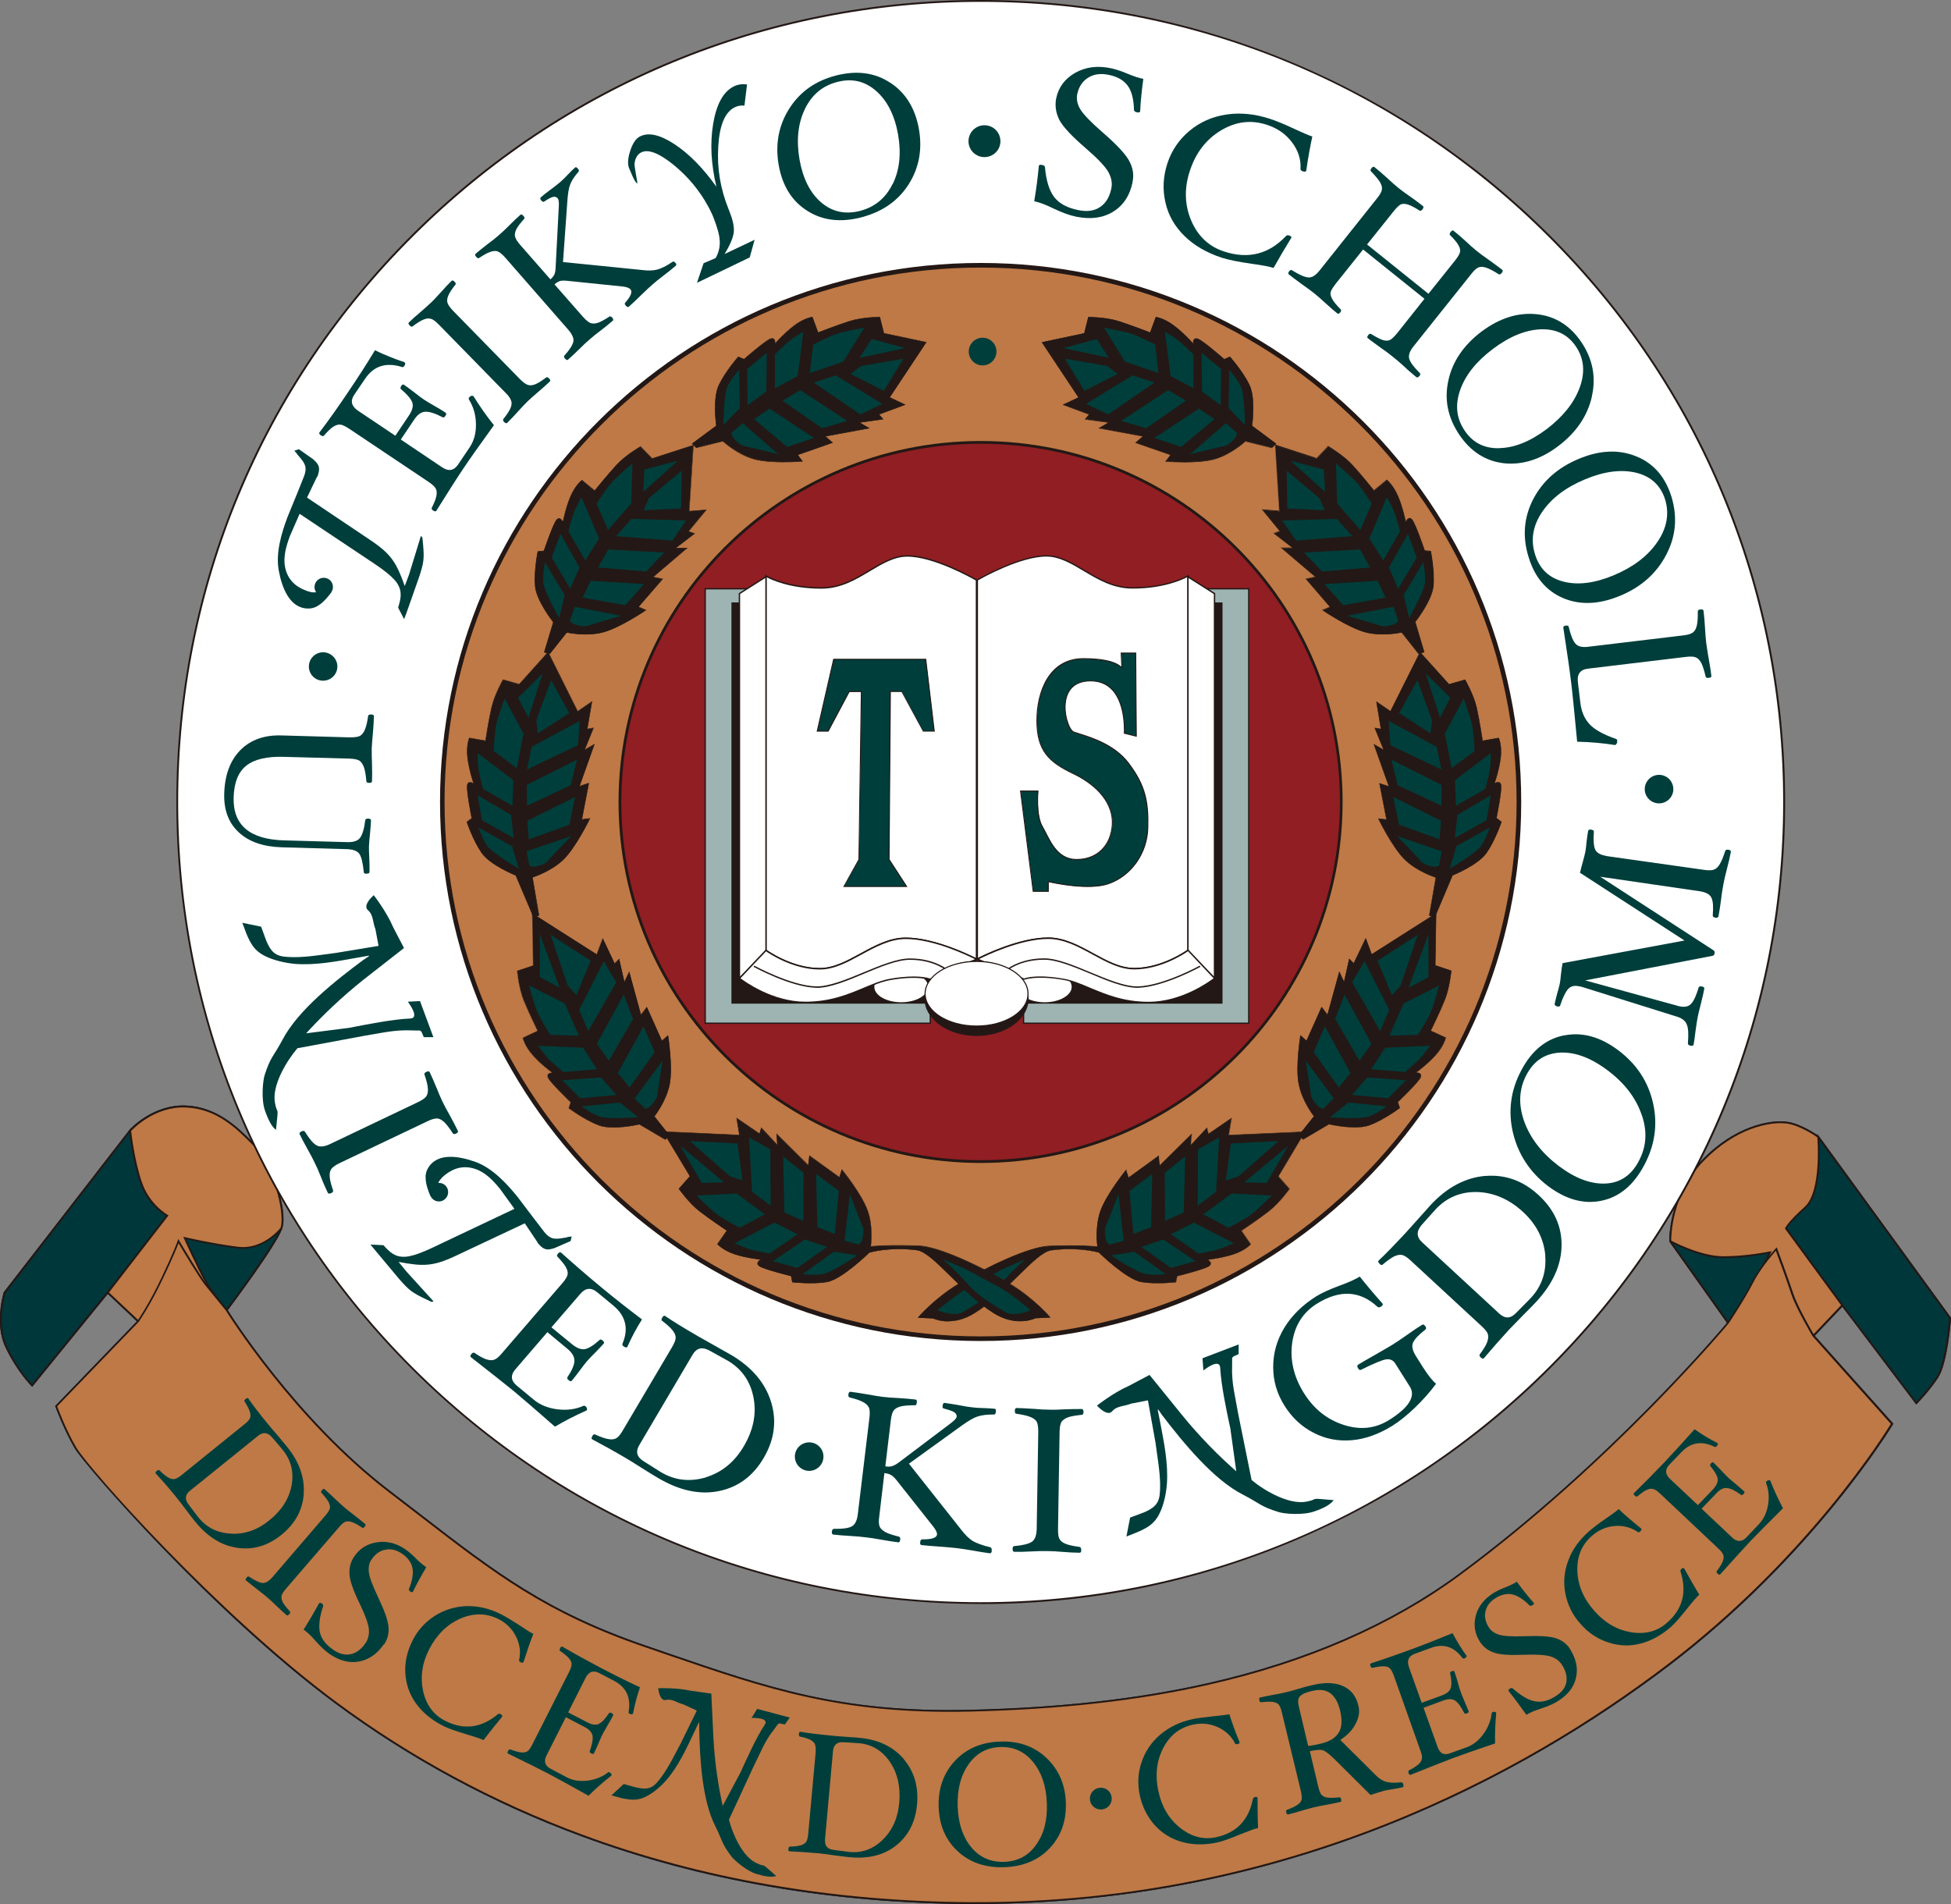 <?xml version="1.0" encoding="UTF-8"?>
<svg id="_レイヤー_2" data-name="レイヤー 2" xmlns="http://www.w3.org/2000/svg" viewBox="0 0 211.36 206.29">
  <rect x="0" y="0" width="211.36" height="206.29" fill="#808080" stroke="none"/>
  <defs>
    <style>
      .cls-1 {
        fill: #231815;
      }

      .cls-1, .cls-2, .cls-3, .cls-4, .cls-5, .cls-6, .cls-7 {
        stroke-width: 0px;
      }

      .cls-2 {
        fill: #be7946;
      }

      .cls-3 {
        fill: #901e23;
      }

      .cls-4 {
        fill: #9eb4b3;
      }

      .cls-5 {
        fill: #fff;
      }

      .cls-6 {
        fill: #00373b;
      }

      .cls-7 {
        fill: #003e3b;
      }
    </style>
  </defs>
  <g id="_レイヤー_1-2" data-name="レイヤー 1">
    <g>
      <path class="cls-1" d="m105.84,206.29c-.22,0-.43,0-.65,0-15.04-.07-29.24-2.54-42.2-7.34-9.59-3.54-18.55-8.38-26.65-14.38-13.36-9.9-27.19-25.86-28.24-27.65-1.21-2.07-2.09-4.51-2.1-4.53l-.02-.06.04-.04,8.81-9.13-3.16-2.98-8.19,10.06-.08-.08s-1.59-1.61-2.81-4.2c-1.23-2.6-.19-5.93-.18-5.96l.02-.03,13.58-17.55s2.51-2.82,6.17-2.64c3.41.17,5.67,2.46,7.17,3.97.14.14.27.27.4.4,1.61,1.61,3.5,7.06,2.8,8.97-.66,1.83-5.36,8.12-5.89,8.82.56.89,7.59,11.93,17.53,19.54,1.17.89,2.27,1.74,3.33,2.56,8.25,6.37,13.7,10.57,24.51,14.27.77.26,1.52.52,2.26.78,10.95,3.76,18.87,6.48,32.72,6.16,9.78-.23,18.23-1.17,25.83-2.89,10.67-2.41,19.83-6.4,27.24-11.86,15.99-11.79,28.15-26.15,29.02-27.19l-6.25-8.82v-.03s-.13-4.95,3.52-8.76c3.58-3.74,7.43-4.39,9.14-4.18,1.58.17,3.46,1.51,3.54,1.57l.02.02,14.3,19.66v.04c-.02.2-.37,4.91-1.42,6.48-1.03,1.55-2.26,2.77-2.27,2.79l-.08.08-8.01-10.59-2.99,3.15,8.52,9.53-.04.06c-.08.14-8.55,14.22-24.4,26.26-15.5,11.75-41.03,25.71-74.82,25.71ZM6.2,152.38c.14.38.96,2.57,2.06,4.44,1.34,2.29,15.4,18.11,28.19,27.59,8.08,5.99,17.03,10.81,26.6,14.35,12.94,4.79,27.12,7.25,42.13,7.33.22,0,.43,0,.65,0,33.75,0,59.23-13.93,74.7-25.67,15.29-11.61,23.68-25.11,24.31-26.15l-8.54-9.56.06-.07,3.22-3.39.07.09,7.94,10.5c.29-.3,1.3-1.37,2.17-2.67.97-1.46,1.35-5.9,1.38-6.35l-14.25-19.59c-.17-.12-1.96-1.37-3.43-1.52-1.67-.2-5.44.44-8.97,4.12-3.44,3.6-3.47,8.18-3.46,8.59l6.31,8.89-.05.06c-.12.15-12.57,15.08-29.1,27.28-7.43,5.48-16.62,9.48-27.31,11.89-7.61,1.72-16.07,2.66-25.86,2.89-13.9.31-21.82-2.41-32.78-6.17-.74-.25-1.49-.51-2.26-.78-10.84-3.71-16.3-7.92-24.56-14.3-1.06-.81-2.16-1.67-3.33-2.56-10.34-7.92-17.54-19.54-17.61-19.65l-.04-.06.04-.05c.05-.07,5.23-6.95,5.9-8.82.58-1.6-.91-6.93-2.75-8.76-.13-.13-.26-.26-.4-.4-1.56-1.58-3.71-3.75-7.04-3.91-.11,0-.22,0-.32,0-3.38,0-5.66,2.55-5.69,2.58L.61,140.08c-.08.25-.97,3.36.17,5.8,1.05,2.23,2.36,3.71,2.69,4.06l8.18-10.06,3.46,3.26-8.91,9.23Z"/>
      <path class="cls-2" d="m24.55,141.94s5.23-6.94,5.92-8.85c.7-1.91-1.21-7.31-2.78-8.87-1.55-1.54-3.83-4.16-7.5-4.34-3.65-.18-6.09,2.6-6.09,2.6l-3.79,15.89,1.35,1.65,3.31,3.12,9.58-1.21Z"/>
      <path class="cls-1" d="m14.94,143.26l-.03-.03-3.31-3.12-1.39-1.7v-.05s3.82-15.94,3.82-15.94c.02-.03,2.51-2.81,6.17-2.64,3.41.17,5.67,2.46,7.17,3.97.14.14.27.27.4.4,1.61,1.61,3.5,7.06,2.8,8.97-.69,1.9-5.72,8.59-5.93,8.87l-.02.03h-.04s-9.63,1.22-9.63,1.22Zm-4.52-4.9l1.32,1.61,3.27,3.08,9.49-1.2c.39-.52,5.23-6.99,5.88-8.79.58-1.6-.91-6.93-2.75-8.76-.13-.13-.26-.26-.4-.4-1.56-1.58-3.71-3.75-7.04-3.91-3.4-.17-5.78,2.32-5.99,2.55l-3.77,15.82Z"/>
      <path class="cls-6" d="m14.1,122.49L.52,140.04s-1.05,3.29.17,5.89c1.22,2.6,2.79,4.17,2.79,4.17l8.19-10.06,6.45-8.34s-1.92-1.05-2.79-3.47c-.87-2.44-1.22-5.73-1.22-5.73"/>
      <path class="cls-1" d="m3.48,150.25l-.08-.08s-1.59-1.61-2.81-4.2c-1.23-2.6-.19-5.93-.18-5.96l.02-.03,13.74-17.74.03.25s.35,3.31,1.21,5.71c.85,2.36,2.73,3.41,2.75,3.42l.1.06-6.52,8.44-8.26,10.15Zm-2.88-10.16c-.08.25-.97,3.36.17,5.8,1.05,2.23,2.36,3.71,2.69,4.06l8.11-9.97,6.38-8.25c-.41-.26-1.98-1.35-2.74-3.47-.73-2.04-1.1-4.7-1.2-5.51L.61,140.08Z"/>
      <path class="cls-6" d="m24.55,141.94s5.23-6.94,5.92-8.85c0,0-1.91,2.43-4.69,2.07-2.79-.35-5.75-1.05-5.75-1.05,0,0,1.4,3.14,2.27,4.69.86,1.56,2.26,3.13,2.26,3.13"/>
      <path class="cls-1" d="m24.56,142.1l-.08-.09s-1.42-1.59-2.28-3.14c-.86-1.54-2.26-4.67-2.27-4.7l-.08-.18.19.05s2.99.7,5.74,1.04c2.71.35,4.59-2.01,4.6-2.04l.17.1c-.69,1.9-5.72,8.59-5.93,8.87l-.07.1Zm-4.37-7.84c.31.69,1.44,3.18,2.18,4.51.73,1.32,1.86,2.66,2.17,3.02.58-.78,4.44-5.97,5.59-8.19-.72.69-2.31,1.92-4.37,1.67-2.35-.29-4.86-.84-5.57-1Z"/>
      <path class="cls-2" d="m187.22,143.33l-6.28-8.86s-.17-4.86,3.49-8.69c3.66-3.82,7.48-4.34,9.05-4.15,1.58.17,3.49,1.55,3.49,1.55l3.48,16.5-.87,1.74-3.14,3.3-2.61,1.74-6.62-3.13Z"/>
      <path class="cls-1" d="m193.85,146.57l-.05-.02-6.66-3.16-6.3-8.88v-.03s-.13-4.95,3.52-8.76c3.58-3.74,7.43-4.39,9.14-4.18,1.58.17,3.46,1.51,3.54,1.57l.03.02v.04s3.5,16.54,3.5,16.54l-.9,1.79-3.14,3.3-2.68,1.78Zm-6.56-3.32l6.54,3.09,2.57-1.71,3.11-3.28.85-1.69-3.47-16.43c-.25-.18-1.99-1.36-3.41-1.51-1.67-.2-5.44.44-8.97,4.12-3.44,3.6-3.47,8.18-3.46,8.59l6.25,8.81Z"/>
      <path class="cls-6" d="m199.59,141.42l8.01,10.59s1.22-1.21,2.26-2.77c1.04-1.57,1.4-6.43,1.4-6.43l-14.28-19.63s.52,5.91-1.4,7.64c-1.91,1.73-2.09,2.27-2.09,2.27l6.1,8.33Z"/>
      <path class="cls-1" d="m207.58,152.16l-8.08-10.68-6.13-8.37.02-.05s.21-.59,2.12-2.31c1.86-1.68,1.37-7.5,1.37-7.56l-.03-.36.21.29,14.3,19.66v.04c-.02.2-.37,4.91-1.42,6.48-1.03,1.55-2.26,2.77-2.27,2.79l-.08.08Zm-7.92-10.8l7.94,10.5c.29-.3,1.3-1.37,2.17-2.68.97-1.46,1.35-5.9,1.38-6.35l-14.05-19.32c.08,1.31.23,5.85-1.46,7.38-1.56,1.41-1.96,2.02-2.04,2.18l6.07,8.28Z"/>
      <path class="cls-6" d="m187.22,143.33l-6.28-8.86s3.16,1.74,5.76,1.74,5.05-.52,5.05-.52c0,0-1.39,2.95-2.26,4.17-.88,1.21-2.27,3.47-2.27,3.47"/>
      <path class="cls-1" d="m187.23,143.51l-.09-.12-6.28-8.86.13-.14s3.16,1.72,5.71,1.72,5-.52,5.03-.52l.2-.04-.08.18s-1.4,2.97-2.27,4.19c-.87,1.2-2.25,3.44-2.26,3.47l-.08.13Zm-5.97-8.76l5.96,8.4c.31-.5,1.44-2.31,2.19-3.35.73-1.03,1.85-3.32,2.16-3.98-.63.12-2.7.49-4.88.49s-4.53-1.11-5.44-1.56Z"/>
      <path class="cls-2" d="m196.45,144.72l8.53,9.55s-8.35,14.07-24.38,26.24c-16.03,12.15-41.8,25.86-75.41,25.69-33.61-.17-55.9-12.15-68.8-21.7-12.88-9.55-26.99-25.53-28.21-27.62-1.22-2.08-2.09-4.52-2.09-4.52l8.88-9.2s1.22-1.74,2.61-4.69c1.4-2.95,1.75-3.99,1.75-3.99,0,0,2.26,3.83,2.96,4.69.7.88,2.26,2.78,2.26,2.78,0,0,7.14,11.63,17.59,19.63,10.45,7.98,15.68,12.67,27.86,16.85,12.19,4.16,20.21,7.28,35.01,6.94,14.81-.35,36.41-2.44,53.12-14.77,16.72-12.33,29.08-27.26,29.08-27.26,0,0,1.74-2.6,2.61-4.34.89-1.77,2.6-3.66,2.6-3.66,0,0,1.22,3.3,1.74,4.87.52,1.56,2.28,4.52,2.28,4.52"/>
      <path class="cls-1" d="m105.84,206.29c-.22,0-.43,0-.65,0-15.04-.07-29.24-2.54-42.2-7.34-9.59-3.54-18.55-8.38-26.65-14.38-13.36-9.9-27.19-25.86-28.24-27.65-1.21-2.07-2.09-4.51-2.1-4.53l-.02-.06.04-.04,8.88-9.2s1.22-1.75,2.6-4.66c1.38-2.91,1.74-3.97,1.74-3.98l.07-.21.11.19s2.27,3.83,2.95,4.67c.69.87,2.25,2.76,2.26,2.78.08.13,7.26,11.72,17.57,19.61,1.17.89,2.27,1.74,3.33,2.56,8.25,6.37,13.7,10.57,24.51,14.27.77.26,1.52.52,2.26.78,10.95,3.76,18.87,6.48,32.72,6.16,9.78-.23,18.23-1.17,25.83-2.89,10.67-2.41,19.83-6.4,27.24-11.86,16.51-12.18,28.94-27.1,29.06-27.25.01-.02,1.74-2.61,2.6-4.32.88-1.76,2.6-3.66,2.62-3.68l.11-.12.06.15s1.23,3.32,1.74,4.88c.5,1.49,2.16,4.32,2.26,4.49l8.57,9.59-.04.06c-.08.14-8.55,14.22-24.4,26.26-15.5,11.75-41.03,25.71-74.82,25.71ZM6.2,152.38c.14.38.96,2.57,2.06,4.44,1.34,2.29,15.4,18.11,28.19,27.59,8.08,5.99,17.03,10.81,26.6,14.35,12.94,4.79,27.12,7.25,42.13,7.33.22,0,.43,0,.65,0,33.75,0,59.23-13.93,74.7-25.67,15.29-11.61,23.68-25.11,24.31-26.15l-8.49-9.51s-1.77-2.99-2.29-4.54c-.44-1.36-1.43-4.04-1.68-4.71-.39.45-1.74,2.03-2.48,3.51-.87,1.72-2.6,4.32-2.62,4.35-.13.16-12.57,15.09-29.11,27.29-7.43,5.48-16.62,9.48-27.31,11.89-7.61,1.72-16.07,2.66-25.86,2.89-13.9.31-21.82-2.41-32.78-6.17-.74-.25-1.49-.51-2.26-.78-10.84-3.71-16.3-7.92-24.56-14.3-1.06-.81-2.16-1.67-3.33-2.56-10.34-7.92-17.54-19.54-17.61-19.65,0,0-1.56-1.9-2.26-2.77-.61-.76-2.4-3.74-2.86-4.52-.16.43-.62,1.58-1.68,3.81-1.38,2.92-2.61,4.68-2.62,4.7l-8.85,9.17Z"/>
      <path class="cls-5" d="m193.28,86.89c0,47.94-38.98,86.8-87.04,86.8S19.19,134.83,19.19,86.89,58.16.1,106.24.1s87.04,38.85,87.04,86.79"/>
      <path class="cls-1" d="m106.24,173.78c-23.28,0-45.17-9.04-61.62-25.45-16.46-16.41-25.52-38.23-25.52-61.45s9.06-45.03,25.52-61.44C61.07,9.04,82.96,0,106.24,0,118,0,129.41,2.3,140.16,6.83c10.38,4.38,19.7,10.64,27.7,18.62,16.46,16.41,25.53,38.23,25.53,61.44s-9.07,45.03-25.53,61.45c-8,7.98-17.32,14.24-27.7,18.62-10.74,4.53-22.15,6.83-33.91,6.83ZM106.24.2c-23.23,0-45.06,9.02-61.48,25.39-16.42,16.37-25.46,38.14-25.46,61.3s9.04,44.93,25.46,61.31c16.42,16.37,38.26,25.39,61.48,25.39s45.05-9.02,61.47-25.39c16.42-16.38,25.47-38.15,25.47-61.31s-9.04-44.93-25.47-61.3C151.29,9.22,129.46.2,106.24.2Z"/>
      <path class="cls-2" d="m164.55,86.89c0,32.11-26.11,58.15-58.31,58.15s-58.32-26.04-58.32-58.15,26.11-58.15,58.32-58.15,58.31,26.04,58.31,58.15"/>
      <path class="cls-1" d="m106.24,145.29c-32.3,0-58.57-26.2-58.57-58.4s26.27-58.4,58.57-58.4,58.56,26.2,58.56,58.4-26.27,58.4-58.56,58.4Zm0-116.3c-32.02,0-58.08,25.98-58.08,57.9s26.05,57.9,58.08,57.9,58.06-25.98,58.06-57.9-26.05-57.9-58.06-57.9Z"/>
      <path class="cls-3" d="m145.31,86.89c0,21.51-17.49,38.96-39.06,38.96s-39.08-17.45-39.08-38.96,17.49-38.96,39.08-38.96,39.06,17.45,39.06,38.96"/>
      <path class="cls-1" d="m106.24,126c-21.63,0-39.23-17.54-39.23-39.11s17.6-39.11,39.23-39.11,39.21,17.54,39.21,39.11-17.59,39.11-39.21,39.11Zm0-77.92c-21.47,0-38.93,17.41-38.93,38.81s17.47,38.81,38.93,38.81,38.92-17.41,38.92-38.81-17.46-38.81-38.92-38.81Z"/>
      <path class="cls-7" d="m107.95,38.09c0,.83-.67,1.5-1.5,1.5s-1.5-.67-1.5-1.5.67-1.5,1.5-1.5,1.5.67,1.5,1.5"/>
      <path class="cls-1" d="m138.25,48.07l-2.61-1.94s.43-2.9-.26-4.39c-.71-1.5-2.13-3.08-2.13-3.08l-.62.26s-2.2-1.93-2.82-2.19c-.62-.26-.52.53-.52.53,0,0-.89-1.05-2.04-1.93-1.14-.89-2.02-.98-2.02-.98l-.62,1.68s-2.03-.79-3.44-1.24c-1.41-.44-3.26-.44-3.26-.44l-.44,1.76-4.58.97,3.97,5.98-1.67.79,2.82,1.05-.45.52,2.56.35-1.05.62,4.76.88-.79.7,3.79,1.32-.54.7s3.45.27,5.3-.26c1.84-.53,3.34-1.94,3.34-1.94l2.87.71.45-.44Z"/>
      <path class="cls-1" d="m128.25,50.09c-1.09,0-1.95-.06-1.97-.07h-.05s.03-.04.03-.04l.52-.68-3.8-1.32.79-.69-4.78-.88.06-.03.99-.58-2.53-.35.03-.03.42-.5-2.84-1.06.05-.03,1.64-.78-3.97-5.98h.04s4.57-.97,4.57-.97l.44-1.76h.02s1.87,0,3.26.44c1.31.42,3.19,1.14,3.42,1.23l.61-1.67h.02s.9.1,2.03.98c.99.75,1.79,1.64,1.99,1.87,0-.12,0-.37.16-.48.1-.07.23-.07.41,0,.6.25,2.62,2.02,2.81,2.19l.62-.26h.01s1.43,1.61,2.13,3.1c.66,1.42.3,4.16.27,4.39l2.62,1.95-.02.02-.46.45h-.01s-2.86-.71-2.86-.71c-.13.12-1.59,1.43-3.34,1.93-.92.26-2.25.33-3.34.33Zm-1.92-.11c.42.03,3.54.22,5.25-.26,1.81-.52,3.32-1.92,3.33-1.93h.01s.01,0,.01,0l2.86.71.42-.41-2.6-1.93v-.02s.42-2.91-.26-4.37c-.67-1.41-1.97-2.9-2.11-3.06l-.61.26h-.01s-2.21-1.94-2.81-2.2c-.16-.07-.28-.07-.36,0-.17.13-.13.5-.13.51v.08s-.04-.06-.04-.06c0-.01-.9-1.06-2.03-1.92-1.03-.8-1.85-.95-1.98-.97l-.62,1.68h-.02s-2.05-.8-3.44-1.25c-1.31-.41-3.03-.44-3.23-.44l-.44,1.75h-.02s-4.55.96-4.55.96l3.96,5.97h-.03s-1.62.78-1.62.78l2.8,1.05-.02.03-.42.49,2.58.35-1.06.62,4.75.87-.04.03-.76.67,3.78,1.32-.02.03-.51.67Z"/>
      <path class="cls-7" d="m133.1,44.22l.07-4.16s.79.89,1.24,1.76c.43.88.46,4.24.46,4.24l-1.76-1.84Z"/>
      <polygon class="cls-7" points="132.24 43.9 132.29 39.98 130.17 38.22 130.22 42.42 132.24 43.9"/>
      <path class="cls-7" d="m129.29,42.07l-2.47-1.32-.62-4.81s1.04.62,1.58,1.05c.53.44,1.5,1.41,1.5,1.41v3.67Z"/>
      <path class="cls-7" d="m125.5,40.42l-.35-3.08s-1.85-.97-2.73-1.23c-.88-.26-2.82-.61-2.82-.61l2.28,3.69,3.62,1.23Z"/>
      <polygon class="cls-7" points="120.12 38.77 118.81 36.73 115.2 37.71 120.12 38.77"/>
      <polygon class="cls-7" points="119.95 39.65 115.36 38.86 117.48 42.35 121.09 40.51 119.95 39.65"/>
      <polygon class="cls-7" points="117.66 43.76 122.7 40.67 125.08 41.45 120.04 44.9 117.66 43.76"/>
      <polygon class="cls-7" points="121.45 45.6 126.55 42.27 128.47 43.41 124.18 46.39 121.45 45.6"/>
      <polygon class="cls-7" points="129.89 44.27 125.06 47.45 127.96 48.42 131.56 45.41 129.89 44.27"/>
      <path class="cls-7" d="m134.02,46.9l-1.22-1.05-3.86,3.36s3.17-.79,3.7-.88c.53-.09,1.25-.97,1.25-.97"/>
      <path class="cls-1" d="m154.27,70.65l-.97-3.25s1.83-2.29,1.97-3.93c.14-1.64-.29-3.72-.29-3.72l-.67-.07s-.93-2.77-1.33-3.31c-.4-.54-.72.2-.72.2,0,0-.24-1.35-.79-2.68-.55-1.34-1.26-1.85-1.26-1.85l-1.38,1.14s-1.35-1.69-2.35-2.78c-1.01-1.09-2.61-2-2.61-2l-1.25,1.3-4.46-1.45.44,7.15-1.84-.15,1.9,2.32-.64.24,2.04,1.57h-1.23s3.69,3.14,3.69,3.14l-1.04.21,2.61,3.03-.81.35s2.85,1.95,4.71,2.41c1.87.46,3.86,0,3.86,0l1.83,2.31.6-.15Z"/>
      <path class="cls-1" d="m153.66,70.84h0s-1.82-2.31-1.82-2.31c-.19.04-2.09.44-3.86,0-1.85-.46-4.69-2.4-4.72-2.42l-.04-.03.82-.35-2.62-3.04h.04s.99-.21.99-.21l-3.7-3.15h1.23s-2.02-1.56-2.02-1.56l.04-.02.61-.23-1.92-2.34h.06s1.81.15,1.81.15l-.44-7.16h.04s4.45,1.45,4.45,1.45l1.25-1.3h.02s1.62.94,2.62,2.02c.93,1.01,2.18,2.56,2.34,2.76l1.38-1.13h.02s.72.54,1.27,1.88c.47,1.14.72,2.31.78,2.61.06-.11.19-.32.38-.34.12-.02.24.05.35.2.39.52,1.25,3.06,1.33,3.3l.67.07v.02s.43,2.1.29,3.73c-.13,1.57-1.83,3.77-1.97,3.94l.97,3.26h-.03s-.61.16-.61.16Zm-1.81-2.37h0s1.82,2.31,1.82,2.31l.56-.14-.97-3.24h0s1.83-2.31,1.96-3.93c.13-1.54-.24-3.49-.28-3.7l-.67-.07v-.02s-.94-2.77-1.34-3.3c-.09-.12-.19-.19-.28-.19,0,0-.02,0-.02,0-.22.03-.37.37-.37.38l-.03.08v-.08s-.26-1.37-.81-2.68c-.5-1.21-1.13-1.75-1.24-1.83l-1.39,1.14-.02-.02s-1.36-1.71-2.35-2.78c-.94-1.01-2.42-1.89-2.59-1.99l-1.25,1.29h-.01s-4.43-1.44-4.43-1.44l.44,7.14h-.03s-1.78-.15-1.78-.15l1.89,2.3-.63.24,2.07,1.59h-1.24s3.67,3.13,3.67,3.13l-1.04.21,2.61,3.02-.8.34c.34.23,2.94,1.95,4.67,2.38,1.84.46,3.83,0,3.85,0h.02Z"/>
      <path class="cls-7" d="m152.06,64.48l2.13-3.57s.24,1.17.19,2.15c-.06.98-1.72,3.9-1.72,3.9l-.6-2.48Z"/>
      <polygon class="cls-7" points="151.47 63.79 153.48 60.41 152.53 57.84 150.47 61.49 151.47 63.79"/>
      <path class="cls-7" d="m149.84,60.72l-1.49-2.37,1.89-4.48s.62,1.05.85,1.71c.23.64.59,1.96.59,1.96l-1.83,3.18Z"/>
      <path class="cls-7" d="m147.38,57.41l1.23-2.84s-1.11-1.75-1.75-2.42c-.63-.67-2.13-1.94-2.13-1.94l.13,4.34,2.51,2.87Z"/>
      <polygon class="cls-7" points="143.55 53.29 143.42 50.87 139.81 49.92 143.55 53.29"/>
      <polygon class="cls-7" points="142.95 53.98 139.39 51.01 139.46 55.09 143.51 55.29 142.95 53.98"/>
      <polygon class="cls-7" points="138.9 56.39 144.82 56.22 146.5 58.09 140.41 58.57 138.9 56.39"/>
      <polygon class="cls-7" points="141.27 59.87 147.34 59.53 148.44 61.48 143.23 61.92 141.27 59.87"/>
      <polygon class="cls-7" points="149.24 62.93 143.48 63.28 145.51 65.57 150.12 64.75 149.24 62.93"/>
      <path class="cls-7" d="m151.5,67.27l-.54-1.53-5.02.98s3.15.9,3.66,1.09c.5.19,1.55-.22,1.55-.22"/>
      <path class="cls-1" d="m155.46,99.34l1.9-4.5s2.73-1.08,3.68-2.43c.95-1.35,1.62-3.36,1.62-3.36l-.54-.41s.58-2.87.5-3.53c-.08-.67-.73-.2-.73-.2,0,0,.48-1.29.67-2.72.19-1.43-.19-2.24-.19-2.24l-1.75.31s-.32-2.16-.64-3.58c-.33-1.44-1.25-3.04-1.25-3.04l-1.75.5-3.14-3.48-3.21,6.41-1.51-1.04.49,2.96-.67-.12.97,2.39-1.06-.61,1.62,4.55-1.02-.33.76,3.93-.88-.1s1.49,3.09,2.87,4.44c1.38,1.32,3.35,1.92,3.35,1.92l-.71,4.13.61.16Z"/>
      <path class="cls-1" d="m155.47,99.37h-.02s-.63-.17-.63-.17v-.02s.71-4.1.71-4.1c-.22-.07-2.05-.68-3.34-1.92-1.37-1.33-2.87-4.42-2.88-4.45l-.02-.04.89.1-.76-3.93,1.01.33-1.63-4.57.06.03,1,.57-.96-2.36.68.12-.49-2.98.05.03,1.49,1.02,3.21-6.41.02.03,3.12,3.47,1.75-.5v.02s.94,1.62,1.26,3.04c.3,1.33.6,3.31.64,3.56l1.75-.31v.02s.38.83.2,2.25c-.17,1.22-.55,2.36-.65,2.65.11-.06.33-.17.5-.1.11.05.18.17.21.35.07.64-.45,3.27-.5,3.52l.54.41v.02s-.69,2.03-1.63,3.37c-.91,1.3-3.5,2.36-3.68,2.44l-1.91,4.51Zm-.59-.21l.56.15,1.9-4.49h0s2.74-1.09,3.67-2.43c.89-1.26,1.55-3.14,1.62-3.34l-.54-.41v-.02s.58-2.87.51-3.52c-.02-.17-.08-.27-.18-.31-.2-.09-.51.13-.51.14l-.07.05.03-.08s.48-1.31.67-2.71c.17-1.29-.13-2.08-.18-2.2l-1.76.31v-.03s-.32-2.17-.65-3.58c-.3-1.34-1.14-2.84-1.24-3.01l-1.74.5h-.01s-3.11-3.47-3.11-3.47l-3.21,6.4-.02-.02-1.46-1.01.48,2.94h-.03s-.63-.12-.63-.12l.98,2.42-1.07-.61,1.62,4.53-.05-.02-.98-.32.75,3.92-.87-.1c.18.37,1.57,3.15,2.85,4.39,1.36,1.3,3.32,1.91,3.34,1.91h.02s0,.03,0,.03l-.71,4.1Z"/>
      <path class="cls-7" d="m157.77,91.68l3.63-2.03s-.37,1.13-.91,1.96c-.54.81-3.44,2.51-3.44,2.51l.73-2.44Z"/>
      <polygon class="cls-7" points="157.61 90.79 161.04 88.86 161.5 86.16 157.89 88.29 157.61 90.79"/>
      <path class="cls-7" d="m157.72,87.31l-.09-2.79,3.87-2.93s0,1.22-.11,1.89c-.13.68-.48,2-.48,2l-3.19,1.83Z"/>
      <path class="cls-7" d="m157.26,83.22l2.49-1.84s-.09-2.08-.3-2.98c-.22-.89-.88-2.73-.88-2.73l-2.05,3.82.74,3.73Z"/>
      <polygon class="cls-7" points="156 77.76 157.12 75.59 154.45 72.96 156 77.76"/>
      <polygon class="cls-7" points="155.14 78.05 153.55 73.69 151.58 77.26 154.97 79.46 155.14 78.05"/>
      <polygon class="cls-7" points="150.44 78.11 155.65 80.92 156.15 83.37 150.63 80.74 150.44 78.11"/>
      <polygon class="cls-7" points="150.74 82.31 156.17 85.04 156.15 87.29 151.41 85.07 150.74 82.31"/>
      <polygon class="cls-7" points="156.11 88.92 150.94 86.35 151.56 89.35 155.95 90.94 156.11 88.92"/>
      <path class="cls-7" d="m155.89,93.82l.3-1.59-4.83-1.64s2.27,2.34,2.6,2.75c.35.42,1.46.59,1.46.59"/>
      <path class="cls-1" d="m141.16,123.46l2.8-1.65s2.88.68,4.41.1c1.56-.58,3.26-1.85,3.26-1.85l-.22-.64s2.13-2.03,2.44-2.62c.31-.59-.49-.57-.49-.57,0,0,1.13-.78,2.1-1.85.97-1.06,1.14-1.94,1.14-1.94l-1.62-.75s.96-1.94,1.51-3.31c.56-1.36.72-3.2.72-3.2l-1.73-.58.09-5.63-6.98,4.44-.64-1.73-1.3,2.71-.49-.49-.56,2.51-.52-1.1-1.28,4.65-.64-.84-1.63,3.65-.65-.59s-.56,3.4-.18,5.28c.37,1.89,1.65,3.48,1.65,3.48l-1.61,2.02.41.47Z"/>
      <path class="cls-1" d="m141.16,123.49l-.44-.5v-.02s1.61-2.01,1.61-2.01c-.13-.17-1.29-1.71-1.64-3.48-.38-1.87.17-5.26.18-5.29v-.05s.67.6.67.6l1.64-3.66.63.83,1.28-4.67.03.06.49,1.03.55-2.48.49.49,1.31-2.73.65,1.76,6.99-4.45v.05l-.09,5.61,1.73.58v.02s-.17,1.86-.72,3.2c-.51,1.28-1.39,3.07-1.5,3.29l1.62.74v.02s-.18.9-1.15,1.95c-.83.91-1.79,1.63-2.04,1.81.13,0,.38.04.47.2.06.1.05.24-.03.4-.31.57-2.25,2.44-2.44,2.62l.22.64h-.01s-1.72,1.29-3.26,1.86c-1.48.56-4.23-.06-4.42-.1l-2.81,1.66Zm-.37-.5l.38.44,2.79-1.65h0s2.88.68,4.4.11c1.46-.54,3.07-1.71,3.24-1.83l-.22-.63h.01s2.13-2.05,2.44-2.63c.08-.15.09-.26.03-.35-.11-.17-.45-.18-.5-.18h-.09s.07-.05.07-.05c.01,0,1.14-.79,2.1-1.84.88-.96,1.1-1.78,1.13-1.91l-1.63-.75v-.02s.98-1.96,1.52-3.31c.52-1.26.7-2.97.72-3.17l-1.73-.58v-.02l.09-5.58-6.97,4.43-.63-1.71-1.29,2.69-.02-.02-.45-.45-.57,2.54-.53-1.1-1.27,4.64-.03-.04-.61-.81-1.63,3.64-.64-.58c-.06.41-.52,3.49-.17,5.23.37,1.86,1.63,3.45,1.65,3.47v.02s0,.02,0,.02l-1.59,2.01Z"/>
      <path class="cls-7" d="m146.09,119.46l4.14.4s-.95.73-1.87,1.08c-.92.37-4.27.11-4.27.11l1.99-1.6Z"/>
      <polygon class="cls-7" points="146.46 118.63 150.38 118.99 152.32 117.04 148.12 116.73 146.46 118.63"/>
      <path class="cls-7" d="m148.55,115.85l1.52-2.34,4.86-.21s-.71.99-1.19,1.49c-.48.48-1.52,1.36-1.52,1.36l-3.67-.3Z"/>
      <path class="cls-7" d="m150.51,112.21l3.1-.09s1.12-1.75,1.46-2.61c.34-.86.85-2.75.85-2.75l-3.87,1.97-1.53,3.48Z"/>
      <polygon class="cls-7" points="152.6 107.01 154.75 105.87 154.75 101.2 152.6 107.01"/>
      <polygon class="cls-7" points="151.74 106.77 153.59 101.28 149.24 104.09 150.79 107.83 151.74 106.77"/>
      <polygon class="cls-7" points="147.83 104.15 150.5 109.42 149.51 111.71 146.48 106.41 147.83 104.15"/>
      <polygon class="cls-7" points="145.66 107.76 148.58 113.09 147.27 114.92 144.65 110.41 145.66 107.76"/>
      <polygon class="cls-7" points="146.31 116.26 143.53 111.2 142.32 114 145.03 117.82 146.31 116.26"/>
      <path class="cls-7" d="m143.33,120.15l1.16-1.14-3.04-4.11s.54,3.22.58,3.75c.05.53.87,1.31.87,1.31"/>
      <path class="cls-1" d="m101.04,142.81s2,1.03,4.5-.52c3.56-2.19,6.6-6.61,8.36-6.83,3.01-.4,5.15.25,5.15.25,0,0,2.96,2.91,4.59,3.19,1.63.27,3.73.02,3.73.02l.14-.65s2.85-.71,3.42-1.06c.57-.35-.13-.73-.13-.73,0,0,1.37-.13,2.75-.56,1.36-.44,1.94-1.1,1.94-1.1l-1.02-1.47s1.8-1.2,2.97-2.11c1.17-.9,2.23-2.42,2.23-2.42l-1.2-1.36,2.89-4.83-8.26.37.3-1.83-2.47,1.7-.18-.65-1.75,1.89.09-1.21-3.44,3.4-.12-1.05-3.25,2.35-.28-.84s-2.17,2.67-2.8,4.49c-.62,1.82-.31,3.84-.31,3.84,0,0-1.61-.21-5.26-.07-2.02.07-6.49,2.1-9.8,4.11-2.69,1.62-4.38,3.64-4.38,3.64l1.57.07Z"/>
      <path class="cls-1" d="m102.71,143.17c-.13,0-.24,0-.35-.01-.77-.06-1.26-.29-1.32-.32l-1.62-.07.03-.04s1.72-2.04,4.38-3.65c3.19-1.93,7.71-4.03,9.81-4.11,3.34-.12,4.99.04,5.24.07-.04-.27-.26-2.14.31-3.81.62-1.8,2.78-4.47,2.8-4.5l.03-.04v.04s.28.81.28.81l3.25-2.36.12,1.04,3.45-3.41v.07s-.09,1.14-.09,1.14l1.74-1.87.18.66,2.49-1.71v.06s-.3,1.8-.3,1.8l8.28-.37-.02.04-2.88,4.81,1.2,1.36v.02s-1.09,1.53-2.25,2.42c-1.09.84-2.74,1.96-2.95,2.1l1.01,1.47h-.01s-.6.69-1.95,1.12c-1.19.37-2.38.52-2.68.55.1.07.3.22.3.4,0,.12-.08.23-.23.33-.55.34-3.16,1-3.41,1.06l-.14.66h-.02s-2.12.25-3.74-.02c-1.59-.27-4.47-3.06-4.6-3.19-.13-.04-2.25-.64-5.14-.25-.9.11-2.17,1.37-3.65,2.82-1.4,1.38-2.99,2.95-4.71,4.01-1.11.69-2.12.86-2.85.86Zm-3.19-.45l1.53.07s.51.26,1.31.32c.74.06,1.89-.04,3.17-.84,1.71-1.06,3.3-2.62,4.7-4,1.48-1.46,2.75-2.72,3.68-2.83,2.98-.4,5.14.25,5.16.25h.01s2.97,2.92,4.58,3.19c1.54.25,3.5.04,3.71.02l.14-.65h.02s2.85-.72,3.41-1.06c.14-.09.21-.19.21-.29,0-.22-.34-.39-.34-.4l-.07-.04h.08s1.38-.14,2.75-.57c1.23-.4,1.82-.98,1.92-1.08l-1.02-1.48h.02s1.81-1.23,2.97-2.12c1.09-.83,2.1-2.23,2.21-2.4l-1.2-1.36v-.02s2.88-4.79,2.88-4.79l-8.24.37v-.03s.29-1.77.29-1.77l-2.45,1.69v-.03s-.17-.61-.17-.61l-1.77,1.91v-.07s.09-1.15.09-1.15l-3.42,3.39-.12-1.05-3.24,2.35v-.03s-.28-.8-.28-.8c-.26.32-2.19,2.76-2.77,4.45-.61,1.79-.31,3.8-.31,3.82v.03s-.03,0-.03,0c-.02,0-1.65-.2-5.26-.08-2.02.08-6.56,2.15-9.79,4.1-2.45,1.48-4.09,3.31-4.34,3.6Z"/>
      <path class="cls-7" d="m122.91,135.63l3.38,2.41s-1.18.16-2.15,0c-.98-.14-3.77-2.03-3.77-2.03l2.54-.39Z"/>
      <polygon class="cls-7" points="123.65 135.1 126.86 137.37 129.51 136.64 126.02 134.29 123.65 135.1"/>
      <path class="cls-7" d="m126.84,133.73l2.49-1.27,4.32,2.23s-1.11.51-1.77.7c-.67.18-2.02.43-2.02.43l-3.02-2.09Z"/>
      <path class="cls-7" d="m130.36,131.56l2.73,1.46s1.85-.95,2.58-1.53c.71-.57,2.11-1.96,2.11-1.96l-4.35-.22-3.07,2.26Z"/>
      <polygon class="cls-7" points="134.79 128.1 137.22 128.17 139.56 124.13 134.79 128.1"/>
      <polygon class="cls-7" points="134.16 127.45 138.51 123.63 133.34 123.89 132.8 127.9 134.16 127.45"/>
      <polygon class="cls-7" points="132.08 123.23 131.75 129.12 129.75 130.63 129.79 124.53 132.08 123.23"/>
      <polygon class="cls-7" points="128.4 125.29 128.24 131.36 126.21 132.29 126.19 127.07 128.4 125.29"/>
      <polygon class="cls-7" points="124.7 132.96 124.83 127.19 122.36 129.02 122.79 133.69 124.7 132.96"/>
      <path class="cls-7" d="m120.16,134.86l1.57-.42-.56-5.07s-1.17,3.05-1.39,3.54c-.23.48.08,1.56.08,1.56"/>
      <path class="cls-7" d="m108.68,137.47s-2.09,1.11-3.52,1.89c-1.44.77-3.6,2.59-3.6,2.59,0,0,1.76.78,2.74.21.98-.6,2.87-1.64,4.05-3.01,1.18-1.36,2.74-2.73,2.74-2.73l-2.41,1.05Z"/>
      <path class="cls-1" d="m74.99,48.07l2.62-1.94s-.43-2.9.27-4.39c.71-1.5,2.11-3.08,2.11-3.08l.62.26s2.21-1.93,2.82-2.19c.62-.26.53.53.53.53,0,0,.88-1.05,2.02-1.93,1.14-.89,2.03-.98,2.03-.98l.62,1.68s2.03-.79,3.44-1.24c1.4-.44,3.25-.44,3.25-.44l.44,1.76,4.59.97-3.97,5.98,1.68.79-2.83,1.05.45.52-2.56.35,1.06.62-4.76.87.8.7-3.79,1.32.53.7s-3.43.27-5.29-.26c-1.84-.53-3.35-1.94-3.35-1.94l-2.87.71-.45-.44Z"/>
      <path class="cls-1" d="m84.99,50.09c-1.09,0-2.42-.07-3.34-.33-1.75-.5-3.21-1.81-3.35-1.93l-2.88.71h0s-.47-.47-.47-.47l.02-.02,2.61-1.93c-.03-.23-.4-2.96.27-4.39.7-1.49,2.1-3.07,2.11-3.09h.01s.02,0,.02,0l.61.25c.19-.17,2.22-1.93,2.82-2.19.17-.07.31-.07.41,0,.15.11.16.35.16.48.2-.23,1-1.12,1.98-1.87,1.13-.88,2.03-.98,2.04-.98h.02s0,.02,0,.02l.61,1.65c.23-.09,2.1-.81,3.42-1.23,1.39-.43,3.24-.44,3.25-.44h.02v.02s.44,1.74.44,1.74l4.61.97-.02.03-3.95,5.95,1.7.81-.06.02-2.79,1.04.45.53h-.05s-2.49.35-2.49.35l1.06.62h-.07s-4.71.88-4.71.88l.79.69h-.04s-3.76,1.32-3.76,1.32l.53.71h-.05s-.88.07-1.96.07Zm-6.67-2.32h0s1.52,1.42,3.34,1.94c1.71.49,4.82.29,5.23.26l-.52-.7,3.79-1.32-.8-.71h.05s4.69-.87,4.69-.87l-1.06-.62,2.58-.35-.44-.51h.03s2.77-1.05,2.77-1.05l-1.65-.78.02-.02,3.95-5.95-4.57-.96-.44-1.75c-.2,0-1.91.03-3.22.44-1.4.44-3.42,1.23-3.44,1.24h-.02s-.62-1.67-.62-1.67c-.13.02-.97.17-1.99.97-1.13.86-2.01,1.91-2.02,1.92l-.05.06v-.08s.05-.38-.13-.51c-.08-.06-.2-.06-.36,0-.61.26-2.79,2.17-2.82,2.19h-.01s-.01,0-.01,0l-.6-.25c-.14.16-1.43,1.65-2.09,3.06-.69,1.46-.27,4.34-.26,4.37v.02s0,0,0,0l-2.59,1.92.42.41,2.87-.71Z"/>
      <path class="cls-7" d="m80.14,44.22l-.07-4.16s-.79.89-1.24,1.76c-.43.88-.46,4.24-.46,4.24l1.77-1.84Z"/>
      <polygon class="cls-7" points="80.99 43.9 80.95 39.98 83.07 38.22 83.02 42.42 80.99 43.9"/>
      <path class="cls-7" d="m83.95,42.07l2.46-1.32.62-4.81s-1.05.62-1.58,1.05c-.53.44-1.5,1.41-1.5,1.41v3.67Z"/>
      <path class="cls-7" d="m87.73,40.42l.36-3.08s1.85-.97,2.73-1.23c.88-.26,2.82-.61,2.82-.61l-2.29,3.69-3.62,1.23Z"/>
      <polygon class="cls-7" points="93.11 38.78 94.43 36.73 98.05 37.71 93.11 38.78"/>
      <polygon class="cls-7" points="93.29 39.65 97.87 38.87 95.75 42.35 92.14 40.51 93.29 39.65"/>
      <polygon class="cls-7" points="95.59 43.76 90.54 40.67 88.16 41.45 93.2 44.9 95.59 43.76"/>
      <polygon class="cls-7" points="91.79 45.6 86.7 42.27 84.77 43.41 89.06 46.4 91.79 45.6"/>
      <polygon class="cls-7" points="83.36 44.27 88.18 47.45 85.28 48.42 81.69 45.41 83.36 44.27"/>
      <path class="cls-7" d="m79.22,46.9l1.24-1.05,3.85,3.36s-3.17-.79-3.7-.88c-.53-.09-1.23-.97-1.23-.97"/>
      <path class="cls-1" d="m58.97,70.65l.98-3.25s-1.83-2.29-1.97-3.93c-.14-1.64.29-3.72.29-3.72l.67-.07s.94-2.77,1.33-3.31c.4-.54.73.2.73.2,0,0,.23-1.35.78-2.68.56-1.34,1.27-1.85,1.27-1.85l1.37,1.14s1.36-1.69,2.36-2.78c1-1.09,2.6-2,2.6-2l1.26,1.3,4.46-1.45-.45,7.15,1.85-.15-1.92,2.32.66.24-2.04,1.57h1.23s-3.68,3.14-3.68,3.14l1.04.21-2.62,3.03.81.35s-2.84,1.95-4.71,2.41c-1.87.46-3.86,0-3.86,0l-1.83,2.31-.6-.15Z"/>
      <path class="cls-1" d="m59.58,70.84h-.02s-.62-.16-.62-.16v-.02s.98-3.24.98-3.24c-.13-.17-1.84-2.36-1.97-3.94-.14-1.63.29-3.71.29-3.73v-.02s.67-.07.67-.07c.08-.24.95-2.78,1.33-3.3.11-.15.23-.22.35-.21.19.02.32.23.39.34.06-.3.3-1.47.77-2.62.55-1.33,1.28-1.86,1.28-1.86h.02s.02,0,.02,0l1.35,1.12c.16-.19,1.42-1.75,2.35-2.76.99-1.08,2.59-2,2.61-2.01h.02s.01,0,.01,0l1.25,1.29,4.48-1.45v.04s-.45,7.12-.45,7.12l1.88-.15-.04.05-1.9,2.3.67.24-.04.03-1.99,1.52h1.22s-.05.05-.05.05l-3.64,3.1,1.03.21-.03.03-2.6,3,.82.35-.04.03s-2.87,1.95-4.72,2.42c-1.76.44-3.67.04-3.86,0l-1.84,2.31Zm-.58-.2l.56.14,1.83-2.31h.02s2.01.47,3.85.01c1.72-.43,4.32-2.15,4.66-2.38l-.8-.34.02-.03,2.6-3-1.04-.21.04-.03,3.63-3.09h-1.23s.06-.05.06-.05l2.01-1.54-.65-.23.02-.03,1.89-2.28-1.82.15v-.03s.45-7.11.45-7.11l-4.44,1.44h-.01s-1.25-1.29-1.25-1.29c-.17.1-1.65.97-2.58,1.99-.99,1.07-2.35,2.76-2.36,2.78l-.02.02-.02-.02-1.35-1.13c-.11.08-.75.62-1.25,1.83-.54,1.31-.78,2.66-.78,2.68v.08s-.05-.08-.05-.08c0,0-.16-.35-.38-.38,0,0-.02,0-.02,0-.09,0-.19.06-.28.19-.39.53-1.32,3.27-1.33,3.3h0s-.02.02-.02.02l-.65.07c-.04.21-.42,2.16-.29,3.7.14,1.62,1.95,3.9,1.97,3.92h0s0,.02,0,.02l-.97,3.22Z"/>
      <path class="cls-7" d="m61.18,64.48l-2.14-3.57s-.24,1.17-.19,2.15c.06.98,1.73,3.9,1.73,3.9l.59-2.48Z"/>
      <polygon class="cls-7" points="61.77 63.79 59.77 60.41 60.72 57.84 62.78 61.49 61.77 63.79"/>
      <path class="cls-7" d="m63.41,60.72l1.48-2.37-1.89-4.48s-.6,1.05-.84,1.71c-.24.64-.59,1.96-.59,1.96l1.84,3.18Z"/>
      <path class="cls-7" d="m65.87,57.41l-1.24-2.84s1.12-1.75,1.75-2.42c.63-.67,2.14-1.94,2.14-1.94l-.14,4.34-2.51,2.87Z"/>
      <polygon class="cls-7" points="69.7 53.29 69.81 50.87 73.43 49.92 69.7 53.29"/>
      <polygon class="cls-7" points="70.28 53.98 73.85 51.01 73.78 55.09 69.72 55.29 70.28 53.98"/>
      <polygon class="cls-7" points="74.33 56.39 68.41 56.22 66.74 58.09 72.85 58.57 74.33 56.39"/>
      <polygon class="cls-7" points="71.96 59.87 65.9 59.53 64.79 61.48 70 61.92 71.96 59.87"/>
      <polygon class="cls-7" points="63.99 62.93 69.77 63.28 67.74 65.57 63.12 64.75 63.99 62.93"/>
      <path class="cls-7" d="m61.73,67.27l.54-1.53,5.02.98s-3.14.9-3.64,1.09c-.5.19-1.55-.22-1.55-.22"/>
      <path class="cls-1" d="m57.78,99.34l-1.91-4.5s-2.73-1.08-3.69-2.43c-.94-1.35-1.61-3.36-1.61-3.36l.54-.4s-.57-2.87-.49-3.53c.08-.67.72-.2.72-.2,0,0-.47-1.29-.66-2.72-.19-1.43.18-2.24.18-2.24l1.75.31s.32-2.16.65-3.58c.33-1.44,1.25-3.04,1.25-3.04l1.75.5,3.12-3.48,3.21,6.42,1.53-1.05-.5,2.96.68-.12-.97,2.39,1.06-.61-1.62,4.55,1.01-.33-.75,3.93.87-.1s-1.48,3.09-2.87,4.44c-1.38,1.32-3.35,1.92-3.35,1.92l.7,4.13-.6.16Z"/>
      <path class="cls-1" d="m57.77,99.37v-.02s-1.91-4.49-1.91-4.49c-.18-.07-2.77-1.13-3.69-2.44-.93-1.34-1.61-3.35-1.61-3.37v-.02s0-.01,0-.01l.52-.39c-.05-.25-.57-2.89-.49-3.52.02-.19.09-.31.2-.36.17-.07.39.04.49.1-.1-.29-.47-1.43-.64-2.65-.19-1.42.18-2.24.18-2.25v-.02s.03,0,.03,0l1.73.3c.04-.25.34-2.23.65-3.56.32-1.42,1.24-3.03,1.25-3.04v-.02s.03,0,.03,0l1.73.5,3.14-3.5.02.03,3.19,6.39,1.56-1.07v.06s-.51,2.93-.51,2.93l.69-.12-.02.04-.94,2.32,1.06-.61-.02.06-1.6,4.5,1-.33v.04s-.75,3.89-.75,3.89l.88-.1-.02.04s-1.5,3.11-2.87,4.45c-1.29,1.24-3.12,1.85-3.34,1.92l.7,4.13-.64.17Zm-7.16-10.32c.07.2.72,2.07,1.6,3.34.94,1.33,3.65,2.41,3.68,2.42h0s0,.01,0,.01l1.9,4.48.56-.15-.7-4.12h.02s1.97-.62,3.34-1.92c1.29-1.24,2.66-4.02,2.84-4.39l-.86.1v-.03s.75-3.88.75-3.88l-1.02.33.02-.05,1.6-4.49-1.06.61.03-.07.95-2.35-.67.12v-.04s.5-2.9.5-2.9l-1.51,1.03v-.03s-3.2-6.38-3.2-6.38l-3.11,3.47h-.02s-1.73-.5-1.73-.5c-.1.18-.93,1.68-1.24,3.01-.32,1.41-.65,3.56-.65,3.58v.03s-.03,0-.03,0l-1.73-.3c-.05.13-.34.91-.17,2.2.19,1.4.66,2.7.66,2.71l.03.08-.07-.05s-.31-.23-.51-.14c-.09.04-.15.15-.17.31-.08.65.49,3.5.49,3.52v.02s0,0,0,0l-.52.39Z"/>
      <path class="cls-7" d="m55.48,91.68l-3.64-2.02s.38,1.12.91,1.95c.56.81,3.46,2.51,3.46,2.51l-.73-2.44Z"/>
      <polygon class="cls-7" points="55.64 90.79 52.21 88.86 51.74 86.16 55.36 88.29 55.64 90.79"/>
      <path class="cls-7" d="m55.52,87.31l.09-2.79-3.87-2.93s0,1.22.12,1.89c.12.68.47,2,.47,2l3.19,1.83Z"/>
      <path class="cls-7" d="m55.98,83.22l-2.49-1.84s.09-2.08.29-2.98c.22-.89.89-2.73.89-2.73l2.05,3.82-.74,3.73Z"/>
      <polygon class="cls-7" points="57.24 77.76 56.13 75.59 58.79 72.96 57.24 77.76"/>
      <polygon class="cls-7" points="58.1 78.05 59.7 73.69 61.67 77.26 58.26 79.46 58.1 78.05"/>
      <polygon class="cls-7" points="62.8 78.11 57.59 80.92 57.09 83.37 62.61 80.74 62.8 78.11"/>
      <polygon class="cls-7" points="62.51 82.31 57.07 85.04 57.1 87.29 61.83 85.07 62.51 82.31"/>
      <polygon class="cls-7" points="57.13 88.92 62.3 86.35 61.69 89.35 57.29 90.94 57.13 88.92"/>
      <path class="cls-7" d="m57.35,93.82l-.3-1.6,4.85-1.64s-2.28,2.34-2.61,2.75c-.34.42-1.46.59-1.46.59"/>
      <path class="cls-1" d="m72.08,123.46l-2.81-1.65s-2.86.68-4.41.1c-1.55-.58-3.24-1.85-3.24-1.85l.21-.64s-2.11-2.03-2.43-2.61c-.32-.6.48-.58.48-.58,0,0-1.13-.78-2.1-1.85-.97-1.06-1.13-1.94-1.13-1.94l1.61-.75s-.95-1.94-1.51-3.31c-.55-1.36-.71-3.2-.71-3.2l1.73-.58-.1-5.63,6.98,4.44.65-1.73,1.29,2.72.49-.49.56,2.51.53-1.1,1.27,4.65.64-.84,1.63,3.65.66-.59s.55,3.4.17,5.28c-.37,1.89-1.66,3.48-1.66,3.48l1.61,2.02-.4.47Z"/>
      <path class="cls-1" d="m72.09,123.49h-.02s-2.81-1.66-2.81-1.66c-.19.04-2.92.66-4.41.1-1.53-.57-3.23-1.84-3.25-1.85h-.01s0-.03,0-.03l.21-.62c-.18-.18-2.12-2.05-2.42-2.61-.09-.17-.1-.31-.04-.41.1-.16.34-.19.46-.2-.25-.18-1.21-.89-2.04-1.81-.96-1.06-1.14-1.95-1.14-1.95v-.02s.01,0,.01,0l1.59-.74c-.11-.22-.98-2.01-1.5-3.29-.55-1.35-.71-3.19-.71-3.2v-.02s.02,0,.02,0l1.71-.58-.1-5.66.04.02,6.95,4.43.66-1.76.02.05,1.27,2.68.5-.5v.04s.56,2.44.56,2.44l.52-1.09.02.06,1.26,4.6.63-.83.02.04,1.62,3.62.67-.6v.05s.55,3.42.18,5.29c-.35,1.77-1.52,3.3-1.65,3.48l1.61,2.03v.02s-.43.48-.43.48Zm-2.82-1.71h0s2.8,1.65,2.8,1.65l.37-.44-1.6-2.02v-.02s1.3-1.61,1.66-3.47c.34-1.74-.1-4.82-.17-5.23l-.65.58v-.03s-1.63-3.61-1.63-3.61l-.64.85v-.05s-1.27-4.59-1.27-4.59l-.53,1.1-.02-.07-.56-2.47-.48.48-.02-.03-1.26-2.66-.64,1.71-.03-.02-6.94-4.42.1,5.6h-.02s-1.71.58-1.71.58c.02.2.19,1.9.71,3.17.55,1.36,1.5,3.29,1.51,3.31v.02s-.01.01-.01.01l-1.6.74c.03.13.25.95,1.12,1.91.96,1.05,2.08,1.84,2.1,1.84l.07.05h-.08s-.38,0-.5.18c-.05.09-.04.21.04.36.31.57,2.4,2.59,2.42,2.61h.01s0,.03,0,.03l-.21.62c.17.12,1.77,1.29,3.22,1.83,1.53.57,4.37-.1,4.4-.1h0Z"/>
      <path class="cls-7" d="m67.15,119.46l-4.14.4s.94.73,1.86,1.08c.91.37,4.27.11,4.27.11l-1.99-1.6Z"/>
      <polygon class="cls-7" points="66.77 118.63 62.85 118.99 60.92 117.04 65.11 116.73 66.77 118.63"/>
      <path class="cls-7" d="m64.68,115.85l-1.52-2.34-4.86-.21s.7.99,1.19,1.49c.48.48,1.53,1.36,1.53,1.36l3.66-.3Z"/>
      <path class="cls-7" d="m62.72,112.21l-3.1-.09s-1.12-1.75-1.46-2.61c-.34-.86-.85-2.75-.85-2.75l3.88,1.97,1.53,3.48Z"/>
      <polygon class="cls-7" points="60.63 107.01 58.48 105.87 58.48 101.2 60.63 107.01"/>
      <polygon class="cls-7" points="61.5 106.77 59.65 101.28 63.99 104.09 62.44 107.83 61.5 106.77"/>
      <polygon class="cls-7" points="65.41 104.15 62.74 109.42 63.73 111.71 66.76 106.42 65.41 104.15"/>
      <polygon class="cls-7" points="67.57 107.76 64.66 113.09 65.96 114.92 68.59 110.41 67.57 107.76"/>
      <polygon class="cls-7" points="66.93 116.26 69.72 111.2 70.92 114 68.21 117.82 66.93 116.26"/>
      <path class="cls-7" d="m69.91,120.15l-1.16-1.14,3.04-4.11s-.53,3.22-.58,3.75c-.04.53-.86,1.31-.86,1.31"/>
      <path class="cls-1" d="m112.2,142.81s-2,1.02-4.51-.52c-3.55-2.19-6.59-6.61-8.36-6.84-3-.39-5.16.26-5.16.26,0,0-2.96,2.91-4.59,3.19-1.62.27-3.74.02-3.74.02l-.13-.66s-2.85-.7-3.41-1.06c-.57-.35.13-.75.13-.75,0,0-1.37-.11-2.75-.54-1.37-.44-1.95-1.12-1.95-1.12l1.02-1.46s-1.81-1.2-2.98-2.11c-1.16-.9-2.22-2.42-2.22-2.42l1.2-1.36-2.9-4.83,8.26.37-.3-1.83,2.48,1.7.18-.65,1.75,1.89-.09-1.21,3.43,3.4.13-1.05,3.25,2.35.27-.84s2.18,2.67,2.8,4.49c.63,1.81.32,3.84.32,3.84,0,0,1.61-.21,5.27-.07,2.02.07,6.49,2.09,9.8,4.11,2.69,1.62,4.38,3.64,4.38,3.64l-1.57.07Z"/>
      <path class="cls-1" d="m110.54,143.16c-.74,0-1.75-.17-2.86-.86-1.71-1.06-3.3-2.63-4.7-4.01-1.47-1.45-2.74-2.71-3.65-2.83-2.89-.38-5.01.22-5.14.26-.13.13-3.01,2.92-4.6,3.19-1.61.27-3.73.02-3.75.02h-.02s-.13-.67-.13-.67c-.25-.06-2.86-.71-3.4-1.05-.16-.1-.24-.21-.24-.33,0-.19.2-.34.3-.41-.3-.03-1.49-.17-2.68-.54-1.36-.44-1.95-1.12-1.96-1.13h-.01s.01-.03.01-.03l1.01-1.44c-.21-.14-1.87-1.25-2.96-2.1-1.15-.89-2.22-2.41-2.23-2.42v-.02s0-.01,0-.01l1.19-1.35-2.92-4.85h.05s8.23.37,8.23.37l-.3-1.86,2.5,1.71.19-.66.03.03,1.7,1.83-.09-1.21,3.45,3.41.12-1.04.03.03,3.22,2.33.27-.85.03.04s2.19,2.69,2.8,4.5c.58,1.67.36,3.55.32,3.81.25-.03,1.89-.19,5.24-.07,2.04.08,6.59,2.15,9.81,4.11,2.66,1.61,4.37,3.62,4.38,3.65l.03.04h-.05s-1.56.07-1.56.07c-.05.03-.55.26-1.32.32-.11,0-.22.01-.35.01Zm-13.12-7.87c.58,0,1.23.03,1.92.12.92.12,2.2,1.38,3.68,2.84,1.4,1.38,2.98,2.95,4.69,4,1.29.79,2.44.89,3.18.84.8-.06,1.3-.31,1.31-.31h.01s1.52-.07,1.52-.07c-.25-.29-1.89-2.12-4.34-3.6-3.21-1.96-7.75-4.03-9.78-4.1-3.62-.13-5.25.07-5.26.08h-.03s0-.03,0-.03c0-.02.3-2.04-.32-3.82-.56-1.68-2.5-4.12-2.76-4.45l-.27.83-.03-.02-3.21-2.33-.13,1.05-.04-.04-3.39-3.35.09,1.22-1.76-1.91-.18.65-.03-.02-2.43-1.67.29,1.8h-.03s-8.22-.37-8.22-.37l2.89,4.8h-.01s-1.19,1.36-1.19,1.36c.12.17,1.12,1.56,2.21,2.39,1.16.9,2.96,2.1,2.98,2.11h.02s-.01.04-.01.04l-1.01,1.44c.09.1.69.7,1.92,1.1,1.36.42,2.73.54,2.74.54h.08s-.07.05-.07.05c0,0-.33.19-.34.41,0,.1.07.2.21.29.56.35,3.38,1.04,3.4,1.05h.02s0,.02,0,.02l.13.64c.21.02,2.19.23,3.72-.02,1.6-.28,4.54-3.16,4.57-3.18h.01s1.3-.39,3.25-.39Z"/>
      <path class="cls-7" d="m90.34,135.61l-3.38,2.43s1.17.15,2.15,0c.98-.14,3.76-2.03,3.76-2.03l-2.53-.4Z"/>
      <polygon class="cls-7" points="89.59 135.1 86.38 137.37 83.72 136.64 87.21 134.29 89.59 135.1"/>
      <path class="cls-7" d="m86.39,133.73l-2.49-1.27-4.32,2.23s1.11.51,1.77.7c.67.18,2.02.43,2.02.43l3.02-2.09Z"/>
      <path class="cls-7" d="m82.87,131.56l-2.73,1.46s-1.85-.96-2.57-1.53c-.72-.57-2.11-1.96-2.11-1.96l4.34-.22,3.07,2.26Z"/>
      <polygon class="cls-7" points="78.45 128.1 76.02 128.17 73.69 124.13 78.45 128.1"/>
      <polygon class="cls-7" points="79.08 127.45 74.74 123.63 79.9 123.89 80.43 127.9 79.08 127.45"/>
      <polygon class="cls-7" points="81.15 123.23 81.48 129.12 83.49 130.63 83.45 124.53 81.15 123.23"/>
      <polygon class="cls-7" points="84.84 125.29 84.98 131.36 87.03 132.29 87.05 127.07 84.84 125.29"/>
      <polygon class="cls-7" points="88.55 132.96 88.41 127.19 90.87 129.02 90.44 133.69 88.55 132.96"/>
      <path class="cls-7" d="m93.08,134.85l-1.58-.41.57-5.07s1.16,3.04,1.39,3.54c.23.48-.1,1.56-.1,1.56"/>
      <path class="cls-7" d="m104.55,137.47s2.09,1.11,3.53,1.89c1.44.77,3.58,2.59,3.58,2.59,0,0-1.75.78-2.74.21-.98-.6-2.87-1.64-4.05-3.01-1.18-1.36-2.74-2.73-2.74-2.73l2.41,1.05Z"/>
      <rect class="cls-4" x="110.89" y="63.79" width="24.39" height="47.07"/>
      <path class="cls-1" d="m135.35,110.93h-24.53v-47.21h24.53v47.21Zm-24.39-.14h24.25v-46.93h-24.25v46.93Z"/>
      <rect class="cls-1" x="105.88" y="65.27" width="26.56" height="43.47"/>
      <path class="cls-5" d="m105.88,62.84s4.44-2.61,7.49-2.61,5.4,3.47,9.32,3.47,6.01-1.3,6.01-1.3v40.55s-2.7,1.99-5.83,1.99-5.93-3.3-9.31-3.3-7.67,2.26-7.67,2.26v-41.07Z"/>
      <path class="cls-1" d="m122.87,105.02c-1.56,0-2.99-.78-4.51-1.61-1.52-.83-3.1-1.69-4.8-1.69-3.34,0-7.59,2.23-7.64,2.25l-.11.06v-41.23l.04-.02s4.49-2.62,7.52-2.62c1.45,0,2.74.77,4.1,1.58,1.55.93,3.16,1.89,5.22,1.89,3.85,0,5.95-1.28,5.97-1.29l.11-.07v40.72l-.03.02s-2.75,2.01-5.88,2.01Zm-9.32-3.45c1.75,0,3.34.87,4.88,1.71,1.5.82,2.92,1.59,4.44,1.59,2.9,0,5.45-1.74,5.76-1.96v-40.39c-.49.26-2.54,1.25-5.94,1.25-2.1,0-3.73-.97-5.3-1.91-1.35-.8-2.62-1.56-4.03-1.56-2.84,0-6.98,2.33-7.41,2.58v40.9c.69-.35,4.52-2.21,7.6-2.21Z"/>
      <polygon class="cls-5" points="128.7 62.49 131.58 64.31 131.58 105.99 128.7 103.22 128.7 62.49"/>
      <path class="cls-1" d="m131.65,106.17l-3.02-2.92v-40.89l3.02,1.91v41.89Zm-2.88-2.98l2.73,2.63v-41.46l-2.73-1.73v40.56Z"/>
      <path class="cls-5" d="m116.17,106.93c0,.95-1.34,1.73-2.99,1.73s-2.98-.78-2.98-1.73,1.33-1.74,2.98-1.74,2.99.77,2.99,1.74"/>
      <path class="cls-1" d="m113.18,108.72c-1.68,0-3.05-.81-3.05-1.8s1.37-1.8,3.05-1.8,3.05.81,3.05,1.8-1.37,1.8-3.05,1.8Zm0-3.47c-1.61,0-2.92.75-2.92,1.67s1.31,1.67,2.92,1.67,2.92-.76,2.92-1.67-1.31-1.67-2.92-1.67Z"/>
      <rect class="cls-4" x="76.4" y="63.79" width="24.38" height="47.07"/>
      <path class="cls-1" d="m100.85,110.93h-24.52v-47.21h24.52v47.21Zm-24.38-.14h24.24v-46.93h-24.24v46.93Z"/>
      <rect class="cls-1" x="79.24" y="65.27" width="26.56" height="43.47"/>
      <path class="cls-5" d="m105.79,62.84s-4.44-2.61-7.49-2.61-5.39,3.47-9.31,3.47-6.01-1.3-6.01-1.3v40.55s2.7,1.99,5.83,1.99,5.92-3.3,9.32-3.3,7.66,2.26,7.66,2.26v-41.07Z"/>
      <path class="cls-1" d="m88.81,105.02c-3.12,0-5.85-1.99-5.87-2.01l-.03-.02v-40.72l.11.07s2.12,1.29,5.97,1.29c2.06,0,3.66-.96,5.21-1.89,1.36-.81,2.65-1.58,4.1-1.58,3.03,0,7.48,2.59,7.53,2.62l.04.02v41.23l-.11-.06s-4.28-2.25-7.63-2.25c-1.71,0-3.29.86-4.81,1.69-1.52.83-2.95,1.61-4.51,1.61Zm-5.75-2.1c.3.22,2.86,1.96,5.75,1.96,1.52,0,2.93-.77,4.43-1.59,1.54-.84,3.13-1.71,4.88-1.71,3.08,0,6.9,1.86,7.59,2.21v-40.9c-.43-.25-4.57-2.58-7.42-2.58-1.41,0-2.68.76-4.02,1.56-1.57.94-3.19,1.91-5.29,1.91-3.39,0-5.45-.98-5.94-1.25v40.39Z"/>
      <polygon class="cls-5" points="82.98 62.49 80.1 64.31 80.1 105.99 82.98 103.22 82.98 62.49"/>
      <path class="cls-1" d="m80.03,106.16v-41.89l3.03-1.91v40.89l-.02.02-3.01,2.89Zm.15-41.81v41.46l2.73-2.63v-40.56l-2.73,1.73Z"/>
      <path class="cls-5" d="m100.62,106.93c0,.95-1.34,1.73-2.99,1.73s-2.98-.78-2.98-1.73,1.33-1.74,2.98-1.74,2.99.77,2.99,1.74"/>
      <path class="cls-1" d="m97.63,108.72c-1.68,0-3.04-.81-3.04-1.8s1.37-1.8,3.04-1.8,3.06.81,3.06,1.8-1.37,1.8-3.06,1.8Zm0-3.47c-1.61,0-2.91.75-2.91,1.67s1.31,1.67,2.91,1.67,2.92-.75,2.92-1.67-1.31-1.67-2.92-1.67Z"/>
      <path class="cls-5" d="m100.74,106.08s-1.17-.5-4.18,0c-2.61.43-4.94,2.52-9.31,2.52-3.92,0-7.15-2.61-7.15-2.61l2.88-3.03s2.7,1.99,5.83,1.99,5.92-3.3,9.32-3.3,7.66,2.26,7.66,2.26l-5.05,2.17Z"/>
      <path class="cls-1" d="m87.25,108.68c-3.9,0-7.16-2.6-7.2-2.63l-.06-.05,2.98-3.14.05.04s2.71,1.98,5.78,1.98c1.52,0,2.93-.77,4.43-1.59,1.54-.84,3.13-1.71,4.88-1.71,3.38,0,7.65,2.24,7.7,2.27l.14.07-5.22,2.25h-.03s-1.2-.5-4.14,0c-.97.16-1.92.56-2.93.99-1.71.72-3.65,1.54-6.39,1.54Zm-7.04-2.7c.47.36,3.49,2.55,7.04,2.55,2.71,0,4.63-.81,6.33-1.52,1.02-.43,1.98-.83,2.97-.99,2.77-.46,3.99-.08,4.19,0l4.88-2.1c-.76-.38-4.49-2.18-7.49-2.18-1.71,0-3.29.86-4.81,1.69-1.52.83-2.95,1.61-4.51,1.61-2.88,0-5.42-1.69-5.82-1.97l-2.78,2.93Z"/>
      <path class="cls-1" d="m88.49,107.02s-.08,0-.11,0c-2.77-.09-6.7-2.25-6.74-2.27l.07-.13s3.94,2.16,6.67,2.25c1.4.04,3.32-.75,5.17-1.52,1.79-.74,3.64-1.51,5.02-1.51,2.78,0,4.22,1.31,4.23,1.33l-.1.11s-1.41-1.29-4.13-1.29c-1.35,0-3.19.76-4.96,1.5-1.81.76-3.69,1.54-5.12,1.54Z"/>
      <path class="cls-5" d="m110.94,106.08s1.18-.5,4.19,0c2.61.43,4.94,2.52,9.31,2.52,3.92,0,7.14-2.61,7.14-2.61l-2.87-3.03s-2.7,1.99-5.83,1.99-5.93-3.3-9.31-3.3-7.67,2.26-7.67,2.26l5.05,2.17Z"/>
      <path class="cls-1" d="m124.44,108.68c-2.75,0-4.68-.82-6.39-1.54-1.01-.42-1.96-.83-2.93-.99-2.94-.49-4.13,0-4.15,0h-.03s-.03,0-.03,0l-5.2-2.24.14-.07s4.32-2.27,7.71-2.27c1.75,0,3.34.87,4.88,1.71,1.5.82,2.92,1.59,4.44,1.59,3.07,0,5.76-1.96,5.79-1.98l.05-.04.04.05,2.93,3.09-.06.05s-3.29,2.63-7.19,2.63Zm-11.74-2.89c.62,0,1.43.06,2.44.23.99.16,1.95.57,2.97,1,1.7.71,3.62,1.52,6.33,1.52,3.55,0,6.56-2.19,7.03-2.55l-2.77-2.93c-.4.28-2.94,1.97-5.82,1.97-1.56,0-2.99-.78-4.51-1.61-1.52-.83-3.1-1.69-4.8-1.69-3,0-6.73,1.79-7.5,2.18l4.88,2.1c.13-.05.67-.22,1.76-.22Z"/>
      <path class="cls-1" d="m123.19,107.02c-1.42,0-3.29-.78-5.1-1.54-1.77-.74-3.61-1.5-4.96-1.5-2.74,0-4.13,1.27-4.15,1.29l-.1-.11s1.45-1.33,4.25-1.33c1.38,0,3.23.77,5.02,1.52,1.8.75,3.66,1.52,5.04,1.52.04,0,.07,0,.11,0,2.75-.09,6.64-2.23,6.68-2.25l.07.13s-3.96,2.18-6.74,2.27c-.04,0-.07,0-.11,0Z"/>
      <path class="cls-1" d="m111.37,108.19c0,2.2-2.49,3.99-5.57,3.99s-5.58-1.78-5.58-3.99,2.5-3.99,5.58-3.99,5.57,1.78,5.57,3.99"/>
      <path class="cls-1" d="m105.8,112.24c-3.11,0-5.65-1.82-5.65-4.05s2.53-4.06,5.65-4.06,5.64,1.82,5.64,4.06-2.53,4.05-5.64,4.05Zm0-7.98c-3.04,0-5.52,1.76-5.52,3.93s2.47,3.92,5.52,3.92,5.51-1.76,5.51-3.92-2.47-3.93-5.51-3.93Z"/>
      <path class="cls-5" d="m111.37,107.67c0,1.94-2.49,3.5-5.57,3.5s-5.58-1.56-5.58-3.5,2.5-3.51,5.58-3.51,5.57,1.56,5.57,3.51"/>
      <path class="cls-1" d="m105.8,111.23c-3.11,0-5.64-1.6-5.64-3.56s2.53-3.57,5.64-3.57,5.63,1.6,5.63,3.57-2.53,3.56-5.63,3.56Zm0-7.01c-3.04,0-5.52,1.55-5.52,3.45s2.48,3.44,5.52,3.44,5.51-1.54,5.51-3.44-2.47-3.45-5.51-3.45Z"/>
      <polygon class="cls-7" points="90.32 71.43 100.31 71.43 101.22 79.22 100.02 79.22 97.7 74.93 96.46 74.93 96.32 93.12 98.22 96.05 91.43 96.05 93.06 93.12 93.32 74.93 92.02 74.93 89.73 79.22 88.55 79.22 90.32 71.43"/>
      <path class="cls-1" d="m98.31,96.1h-6.97l.04-.07,1.62-2.92.26-18.13h-1.23l-2.28,4.29h-1.27v-.06s1.79-7.83,1.79-7.83h10.07v.04s.93,7.84.93,7.84h-1.29v-.03s-2.31-4.26-2.31-4.26h-1.16l-.14,18.13,1.94,2.99Zm-6.8-.1h6.61l-1.86-2.86v-.02l.14-18.24h1.32v.03s2.31,4.26,2.31,4.26h1.12l-.9-7.69h-9.9l-1.75,7.69h1.09l2.28-4.29h1.39v.05s-.27,18.21-.27,18.21l-1.59,2.85Z"/>
      <path class="cls-7" d="m121.47,70.75h1.58l.06,9.02-1.3-.32s.39-5.67-3.66-5.67-2.69,5.22-1.83,5.54c1.04.39,4.18,1.05,5.94,3.39,1.77,2.34,2.17,4.1,2.09,6.97-.07,2.86-1.89,5.21-4.17,6.05-2.29.85-6.6-.19-6.6-.19v1.04h-1.64l-1.36-10.87h1.89s-.25,2.6.47,3.84c.73,1.23,1.44,3.58,3.72,3.58s3.72-1.56,3.86-3.78c.12-2.21-1.51-4.23-4.25-5.53-2.74-1.31-3.92-2.6-3.92-5.73s1.32-6.71,5.03-6.71,4.18,1.04,4.18,1.04l-.07-1.65Z"/>
      <path class="cls-1" d="m113.62,96.62h-1.74v-.04s-1.38-10.93-1.38-10.93h2v.05s-.25,2.6.46,3.82c.13.22.25.47.39.73.64,1.26,1.43,2.82,3.29,2.82,2.18,0,3.67-1.47,3.81-3.73.12-2.15-1.42-4.15-4.22-5.49-2.62-1.25-3.95-2.48-3.95-5.78,0-3.12,1.33-6.76,5.08-6.76,2.92,0,3.85.64,4.12.93l-.07-1.54h1.68v.05l.06,9.08-1.4-.35v-.04s.2-3.08-1.28-4.67c-.59-.63-1.37-.95-2.32-.95-1.88,0-2.48,1.12-2.65,2.07-.27,1.51.4,3.21.84,3.37.16.06.38.13.64.21,1.34.42,3.83,1.21,5.32,3.19,1.87,2.46,2.17,4.29,2.1,7-.06,2.75-1.75,5.2-4.21,6.1-2.13.79-6.03-.05-6.57-.18v1.03Zm-1.65-.1h1.55v-1.05h.06s4.32,1.04,6.57.21c2.41-.89,4.08-3.3,4.14-6.01.07-2.69-.23-4.5-2.08-6.94-1.47-1.96-3.94-2.74-5.27-3.16-.25-.08-.47-.15-.64-.21-.53-.2-1.17-1.99-.9-3.48.18-.98.8-2.15,2.75-2.15.98,0,1.79.33,2.4.98,1.41,1.51,1.33,4.32,1.31,4.7l1.2.3-.06-8.9h-1.48l.07,1.6-.09.02s-.51-1.01-4.14-1.01-4.98,3.59-4.98,6.66c0,3.24,1.31,4.46,3.89,5.69,2.84,1.35,4.4,3.39,4.28,5.58-.14,2.32-1.67,3.83-3.91,3.83-1.92,0-2.73-1.6-3.38-2.88-.13-.26-.26-.51-.39-.73-.67-1.16-.51-3.43-.48-3.82h-1.77l1.35,10.77Z"/>
      <path class="cls-7" d="m25.06,166.16c-1.47-.06-2.66-.64-3.56-1.75l-1.05-1.38c-.45-.57-.42-1.08.14-1.52l7.36-5.94c.54-.45,1.05-.39,1.53.16l1.12,1.32.03.04c.91,1.12,1.22,2.4.96,3.85-.28,1.45-1.08,2.7-2.39,3.76-1.27,1.05-2.65,1.53-4.13,1.47m7.83-4.34c.12-1.75-.48-3.45-1.81-5.09-.17-.22-.53-.63-1.05-1.26-.56-.65-.93-1.08-1.1-1.3-.96-1.17-1.63-2.06-2.04-2.66-.06-.07-.16-.06-.29.05-.14.12-.17.21-.11.28.29.45.47.81.56,1.09.09.27.1.5.03.69-.07.19-.28.42-.62.69l-6.78,5.48c-.33.27-.6.42-.8.45-.2.03-.43-.04-.68-.18-.26-.15-.57-.4-.94-.77-.07-.06-.17-.05-.28.06-.14.09-.17.2-.12.28.74.8,1.47,1.64,2.19,2.53.18.22.53.66,1.05,1.35.48.65.82,1.09,1,1.3,1.35,1.68,2.89,2.64,4.61,2.88,1.7.25,3.31-.22,4.78-1.42,1.49-1.21,2.29-2.69,2.41-4.46"/>
      <path class="cls-7" d="m31.33,174.89c-.11.13-.21.17-.28.11-.32-.28-.69-.62-1.1-1.01-.39-.39-.74-.7-1.03-.95-.29-.25-.66-.54-1.09-.87-.47-.36-.85-.68-1.18-.94-.08-.07-.05-.17.06-.3.1-.13.19-.16.28-.1.63.42,1.12.64,1.45.68.32.02.68-.19,1.06-.62l5.75-6.69c.28-.33.45-.6.49-.79.03-.2-.02-.44-.16-.7-.15-.25-.4-.58-.75-.97-.08-.06-.06-.17.05-.29.11-.14.21-.17.28-.11.32.28.69.62,1.11,1.03.4.37.74.69,1.04.95.28.24.65.52,1.09.86.45.35.84.66,1.16.94.08.07.06.16-.05.29-.12.13-.21.17-.28.1-.44-.3-.8-.49-1.07-.59-.27-.1-.51-.13-.71-.06-.19.06-.43.26-.72.6l-5.76,6.68c-.28.33-.44.59-.47.78-.03.21.02.45.15.7.14.25.39.57.75.96.07.07.06.18-.05.3"/>
      <path class="cls-7" d="m41.6,178.12c-.72,1.06-1.61,1.68-2.67,1.89-1.06.21-2.12-.07-3.2-.79-.47-.33-.98-.79-1.52-1.41-.5-.58-.93-.99-1.32-1.25.58-.92,1.14-1.87,1.67-2.85.07-.08.17-.07.33.03.11.08.15.18.12.27-.4,1.2-.51,2.16-.35,2.87.17.71.66,1.33,1.47,1.88.63.44,1.26.59,1.87.46.61-.13,1.14-.53,1.6-1.2.3-.43.41-.93.36-1.52-.06-.58-.38-1.49-.99-2.75-.71-1.45-1.08-2.52-1.11-3.22-.03-.71.13-1.34.52-1.9.59-.86,1.41-1.38,2.46-1.53,1.05-.17,2.07.08,3.06.75.37.26.78.6,1.19,1.03.39.39.76.69,1.09.92-.58.98-1.06,1.86-1.44,2.64-.06.09-.15.08-.29,0-.14-.1-.19-.21-.14-.3.37-.91.49-1.67.37-2.28-.13-.59-.5-1.1-1.13-1.53-.6-.41-1.19-.55-1.79-.43-.6.1-1.09.46-1.51,1.06-.26.36-.35.84-.29,1.38.06.54.39,1.43.99,2.68.7,1.47,1.09,2.56,1.14,3.27.06.7-.11,1.33-.48,1.87"/>
      <path class="cls-7" d="m54.42,185.97c-.66.79-1.34,1.65-2.04,2.56-.32-.16-.94-.36-1.85-.63-1.16-.35-2-.64-2.52-.91-1.26-.64-2.25-1.46-2.95-2.44-.71-1-1.08-2.08-1.15-3.29-.07-1.2.21-2.37.78-3.51.56-1.13,1.38-2.02,2.43-2.69,1.05-.66,2.2-1.01,3.45-1.05,1.26-.02,2.52.27,3.76.91.52.27,1.19.68,2.03,1.22.63.43,1.11.74,1.42.88-.33.83-.68,1.85-1.07,3.06-.05.09-.16.09-.33,0-.12-.06-.16-.13-.14-.24.19-.86.08-1.7-.34-2.54-.41-.82-1.05-1.46-1.91-1.89-1.31-.65-2.68-.67-4.13-.04-1.43.63-2.55,1.74-3.36,3.31-.77,1.51-.99,3.03-.66,4.55.34,1.51,1.14,2.59,2.41,3.22,1.99,1.01,3.89.77,5.68-.72.08-.07.19-.07.29-.02.16.08.21.17.17.25"/>
      <path class="cls-7" d="m66.22,192.39c-.92.72-1.75,1.45-2.46,2.17-2.01-1.12-3.44-1.91-4.31-2.37-.85-.45-2.32-1.18-4.4-2.19-.09-.05-.09-.15,0-.31.07-.13.15-.19.24-.15.48.18.86.29,1.14.32.28.03.52,0,.69-.11.17-.1.35-.35.55-.75l3.97-7.83c.19-.38.29-.68.28-.89,0-.21-.11-.42-.3-.63-.19-.22-.5-.48-.93-.77-.08-.05-.09-.15-.01-.3.07-.16.16-.21.25-.17,1.33.78,2.71,1.52,4.15,2.29,1.43.75,2.85,1.46,4.25,2.11-.32.93-.57,1.89-.75,2.84-.06.11-.19.12-.38.02-.09-.04-.13-.11-.1-.21.27-1.53-.25-2.65-1.55-3.34l-1.65-.86c-.63-.33-1.11-.15-1.46.52l-1.89,3.75,2.05,1.06c.53.28.95.34,1.28.18.32-.16.68-.53,1.09-1.15.05-.09.15-.09.29-.02.15.08.21.17.16.26-.14.27-.33.62-.57,1.02-.23.4-.41.72-.55.97-.13.26-.28.61-.46,1.02-.19.45-.36.82-.5,1.1-.04.08-.14.09-.28,0-.15-.06-.21-.15-.17-.24.26-.73.36-1.27.31-1.64-.07-.39-.35-.71-.85-.97l-2.05-1.07-2.08,4.12c-.34.65-.19,1.15.44,1.47l1.76.93c.64.34,1.39.45,2.24.35.84-.11,1.58-.4,2.21-.89.05-.04.11-.04.17,0,.08.03.14.09.18.17.04.06.05.14,0,.2"/>
      <path class="cls-7" d="m77.06,183.49l.23,4.85c.13,2.49.51,5.21,1.08,7.65l-.16-.18,2-3.75c.71-1.55,1.71-3.8,2.64-5.2.54-.82-1.43-.73-1.43-.73l.61-.98,3.53.94-.54.75c-.85-.19-.58-.22-1.13.49-1.09,1.37-1.44,2.45-2.22,3.99l-2.7,5.83c.38,1.5,1.43,3.97,2.95,4.69,1.26.61.21-.31,2.17,1.41-.46.17-1.21.06-2.12-.21-1.1-.33-2.39-1.47-2.73-1.9-1.11-1.47-.93-1.65-1.75-3.29-1.44-2.82-1.68-7.39-1.74-10.57v-.66s-.03-.02-.03-.02l-.55,1.14c-.82,1.74-1.65,3.53-2.87,5-.6.71-1.42,1.44-2.24,1.87-.94.5-1.7.42-2.71.21l-1.11-.3,1.33-1.23,1.35.37c1.46.33,1.91,0,2.78-1.2.72-.98,1.42-2.4,2-3.48l1.79-3.65-1.48-.68c-.66-.15-1.19-.63-1.86-.47-.71.18-.84-1.27-.84-1.27,0,0,1.96-.08,3.52.27l2.21.31Z"/>
      <path class="cls-7" d="m95.64,199.32c-1.04,1.02-2.25,1.46-3.63,1.33l-1.67-.22c-.71-.07-1.03-.47-.96-1.18l.86-9.52c.06-.69.45-1.03,1.15-.97l1.68.11h.05c1.38.15,2.48.82,3.31,2.05.81,1.21,1.14,2.68.99,4.38-.14,1.66-.74,3.01-1.79,4.02m2.3-8.72c-1.15-1.34-2.73-2.11-4.76-2.31-.27-.03-.79-.07-1.6-.12-.82-.06-1.37-.11-1.64-.14-1.45-.14-2.52-.28-3.21-.4-.1-.02-.16.07-.17.24-.02.17.02.26.11.28.51.1.89.22,1.13.35.25.14.42.29.5.48.07.2.1.5.07.93l-.8,8.76c-.04.43-.12.73-.23.9-.13.17-.32.28-.59.36-.28.08-.65.13-1.16.14-.1,0-.15.08-.17.24-.02.18.03.27.12.27,1.05.05,2.13.12,3.23.22.27.03.82.09,1.64.22.79.09,1.32.17,1.58.19,2.08.21,3.78-.21,5.11-1.27,1.33-1.06,2.09-2.54,2.26-4.46.17-1.92-.31-3.55-1.45-4.89"/>
      <path class="cls-7" d="m112.23,199.9c-.83,1.17-1.99,1.77-3.44,1.82-1.46.05-2.65-.48-3.57-1.58-.91-1.1-1.41-2.58-1.47-4.41-.06-1.86.33-3.37,1.17-4.57.84-1.19,1.98-1.83,3.43-1.88,1.45-.05,2.65.49,3.57,1.63.93,1.14,1.43,2.63,1.49,4.48.07,1.83-.32,3.32-1.18,4.5m1.14-9.43c-1.33-1.25-3.01-1.85-5.04-1.77-2.03.07-3.67.78-4.9,2.11-1.23,1.34-1.81,3.01-1.74,4.99.07,1.99.76,3.58,2.07,4.79,1.3,1.21,3,1.79,5.04,1.72,2.05-.07,3.69-.76,4.92-2.06,1.23-1.31,1.81-2.94,1.75-4.92-.07-1.98-.77-3.6-2.1-4.85"/>
      <path class="cls-7" d="m136.24,194.79c0,1.03,0,2.11.05,3.27-.35.06-.97.3-1.85.65-1.12.47-1.96.77-2.52.9-1.39.3-2.67.29-3.84-.04-1.17-.32-2.16-.92-2.98-1.82-.8-.9-1.34-1.97-1.62-3.22-.26-1.23-.21-2.44.19-3.6.39-1.18,1.07-2.18,2.02-2.99.97-.82,2.13-1.38,3.49-1.68.57-.11,1.35-.22,2.35-.32.76-.07,1.33-.15,1.65-.21.27.85.63,1.86,1.11,3.03.02.1-.07.18-.26.21-.11.03-.21,0-.24-.1-.4-.78-1.03-1.36-1.87-1.75-.86-.38-1.75-.47-2.69-.26-1.44.31-2.51,1.16-3.23,2.56-.71,1.4-.88,2.96-.5,4.68.36,1.67,1.16,3,2.37,3.95,1.23.97,2.53,1.3,3.92.99,2.18-.48,3.49-1.85,3.94-4.13.03-.1.09-.18.22-.21.17-.04.27,0,.29.1"/>
      <path class="cls-7" d="m145.03,187.71c-.33.57-.98.98-1.96,1.21-.53.12-.98.21-1.35.24l-.97-4.09c-.11-.45-.15-.77-.09-.97.04-.21.19-.37.43-.52.24-.14.62-.28,1.12-.39,1.55-.37,2.53.34,2.97,2.13.24,1.03.2,1.82-.14,2.39m6.79,5.39c-.62.07-1.14.07-1.57-.03-.43-.1-.8-.33-1.14-.66l-3.92-3.9c.76-.49,1.33-1.08,1.66-1.75.36-.67.47-1.33.3-1.96-.24-1.04-.8-1.74-1.68-2.13-.88-.39-1.99-.42-3.34-.09-.41.09-.9.22-1.46.39-.52.17-.98.28-1.34.37-.37.09-.82.18-1.37.28-.56.1-1.05.2-1.47.3-.09.02-.11.11-.07.29.04.16.11.24.21.22.52-.07.94-.07,1.23-.04.3.04.5.13.65.28.13.15.26.44.35.86l2.07,8.57c.09.43.11.73.06.92-.07.2-.22.38-.47.54-.24.16-.61.35-1.1.52-.09.03-.12.12-.08.28.04.18.1.25.21.22.41-.1.89-.23,1.44-.4.53-.15.98-.28,1.35-.37.37-.08.84-.19,1.4-.28.56-.09,1.04-.21,1.46-.3.09-.02.13-.12.08-.29-.04-.16-.1-.23-.21-.21-.52.06-.91.07-1.21.04-.3-.04-.52-.13-.67-.28-.15-.13-.26-.42-.37-.85l-.93-3.91c.73-.16,1.21-.19,1.51-.07.26.13.68.46,1.23,1l3.83,3.81c.17-.05.43-.12.8-.25.37-.11.64-.19.82-.24.12-.02.37-.07.75-.13.52-.08.89-.15,1.12-.21.09-.03.11-.13.07-.3-.03-.15-.09-.22-.18-.22"/>
      <path class="cls-7" d="m162.09,185.62c-.11,1.16-.15,2.26-.12,3.27-2.17.73-3.71,1.27-4.61,1.61-.9.34-2.41.93-4.54,1.79-.09.04-.18-.04-.23-.2-.04-.14-.04-.24.06-.29.46-.23.79-.45,1.01-.64.21-.19.34-.38.37-.58.06-.2,0-.5-.15-.91l-2.89-8.15c-.15-.39-.3-.66-.45-.79-.15-.13-.37-.2-.65-.2-.28,0-.68.05-1.2.17-.08.03-.15-.03-.22-.19-.06-.17-.04-.26.06-.3,1.46-.47,2.93-.99,4.44-1.54,1.51-.56,2.97-1.14,4.39-1.73.45.85.95,1.66,1.51,2.45.05.11-.04.21-.24.29-.09.03-.16,0-.21-.06-.92-1.22-2.05-1.59-3.43-1.07l-1.73.63c-.66.25-.87.72-.63,1.42l1.39,3.89,2.16-.79c.56-.21.9-.49.99-.83.11-.34.09-.87-.07-1.57-.04-.1.04-.17.19-.24.15-.05.25-.04.28.07.11.29.22.65.35,1.11.11.43.22.78.32,1.05.1.28.23.61.41,1.03.19.43.34.8.45,1.08.04.09-.04.18-.19.23-.17.06-.26.04-.29-.05-.35-.68-.66-1.12-.98-1.33-.31-.2-.73-.21-1.26-.02l-2.16.8,1.53,4.27c.24.68.69.91,1.35.65l1.86-.67c.67-.26,1.27-.74,1.76-1.43.5-.7.79-1.43.88-2.23,0-.06.04-.09.11-.13.07-.03.16-.04.24-.02.07.02.12.06.15.13"/>
      <path class="cls-7" d="m170.08,178.65c.66,1.05.89,2.08.66,3.1-.22,1.02-.87,1.87-1.93,2.53-.47.31-1.08.58-1.83.82-.71.23-1.25.45-1.62.69-.62-.87-1.26-1.74-1.92-2.57-.06-.08,0-.18.15-.28.11-.07.21-.07.3,0,.92.81,1.72,1.28,2.42,1.39.71.13,1.46-.06,2.25-.58.63-.4,1.02-.9,1.13-1.49.1-.6-.05-1.23-.48-1.89-.28-.43-.68-.73-1.22-.9-.55-.17-1.49-.23-2.86-.19-1.57.07-2.66,0-3.31-.24-.64-.22-1.15-.62-1.5-1.18-.55-.86-.7-1.79-.45-2.78.25-.99.87-1.8,1.84-2.43.37-.24.83-.47,1.37-.67.51-.2.92-.4,1.24-.61.65.89,1.27,1.64,1.83,2.29.06.09.02.17-.13.25-.13.08-.24.1-.32.03-.67-.68-1.31-1.08-1.89-1.2-.58-.12-1.19.03-1.81.42-.6.37-.95.86-1.07,1.42-.14.58,0,1.16.37,1.75.24.38.63.64,1.13.79.51.15,1.44.21,2.78.15,1.6-.06,2.72.02,3.36.23.65.22,1.16.6,1.51,1.14"/>
      <path class="cls-7" d="m182.46,169.94c.49.9,1.04,1.85,1.63,2.84-.27.23-.7.73-1.29,1.47-.76.96-1.34,1.62-1.77,2.01-1.07.93-2.19,1.54-3.37,1.83-1.19.29-2.34.23-3.48-.16-1.16-.38-2.14-1.05-2.99-2.03-.84-.94-1.37-2.03-1.61-3.25-.23-1.21-.13-2.41.32-3.58.43-1.18,1.18-2.22,2.22-3.14.45-.39,1.08-.88,1.9-1.44.63-.43,1.08-.76,1.34-.99.64.62,1.46,1.32,2.44,2.11.07.09.02.19-.13.33-.09.09-.19.09-.26.03-.73-.49-1.57-.71-2.48-.64-.92.08-1.75.44-2.48,1.08-1.1.96-1.62,2.22-1.57,3.8.07,1.58.67,3.01,1.84,4.32,1.13,1.29,2.46,2.06,4,2.32,1.53.24,2.84-.1,3.89-1.05,1.68-1.47,2.16-3.3,1.45-5.52-.04-.11,0-.21.09-.29.12-.11.22-.13.29-.06"/>
      <path class="cls-7" d="m191.79,160.44c.43,1.08.89,2.07,1.37,2.97-1.63,1.62-2.79,2.8-3.48,3.51-.66.71-1.77,1.92-3.31,3.64-.08.08-.18.06-.3-.07-.11-.09-.14-.2-.08-.28.32-.41.52-.75.63-1.01.11-.26.13-.49.08-.69-.05-.2-.23-.44-.55-.74l-6.31-5.95c-.32-.3-.56-.47-.77-.5-.2-.05-.43-.02-.69.11-.26.11-.59.36-.99.69-.07.06-.17.05-.29-.08-.13-.11-.16-.2-.08-.28,1.1-1.07,2.22-2.2,3.34-3.38,1.12-1.2,2.19-2.36,3.22-3.53.77.56,1.61,1.06,2.47,1.49.09.09.07.21-.09.37-.07.07-.14.08-.22.04-1.38-.67-2.59-.48-3.6.6l-1.29,1.34c-.49.51-.47,1.03.07,1.54l3.02,2.84,1.6-1.67c.42-.45.6-.84.54-1.2-.06-.35-.33-.81-.79-1.36-.06-.07-.04-.16.07-.3.11-.11.21-.14.28-.07.22.21.49.49.81.83.31.33.57.6.77.79.21.19.49.43.84.71.36.32.66.57.89.78.07.06.05.17-.07.29-.13.12-.22.16-.28.08-.62-.45-1.11-.69-1.49-.73-.37-.05-.76.13-1.16.56l-1.61,1.68,3.32,3.13c.52.49,1.04.49,1.54-.03l1.37-1.45c.5-.53.82-1.22.97-2.07.14-.85.07-1.63-.22-2.38-.02-.06,0-.11.06-.17.06-.07.13-.1.21-.11.08-.03.15,0,.19.04"/>
      <path class="cls-7" d="m120.44,194.88c0,.64-.53,1.17-1.18,1.17s-1.19-.52-1.19-1.17.52-1.19,1.19-1.19,1.18.54,1.18,1.19"/>
      <path class="cls-7" d="m39.71,94.67c-.2,0-.3-.07-.3-.19-.1-.96-.24-1.61-.47-1.95-.21-.33-.68-.51-1.37-.53l-7.04-.2c-2-.06-3.55-.59-4.65-1.61-1.11-1.02-1.64-2.42-1.59-4.2.06-2.04.65-3.61,1.76-4.73,1.11-1.11,2.6-1.64,4.46-1.58l7.39.21c.52,0,.89-.05,1.1-.16.21-.13.4-.35.53-.68.14-.33.26-.82.35-1.47,0-.12.12-.17.32-.17.21,0,.31.07.31.19-.02.51-.05,1.12-.11,1.82-.07.67-.11,1.23-.13,1.69,0,.46,0,1.03.03,1.71.02.71.02,1.31,0,1.82,0,.13-.1.19-.31.18-.21,0-.3-.06-.3-.19-.06-.65-.14-1.15-.26-1.49-.12-.34-.28-.57-.48-.72-.2-.13-.57-.21-1.09-.23l-7.09-.19c-1.84-.06-3.2.26-4.07.94-.88.69-1.34,1.83-1.39,3.44-.09,3.01,1.74,4.57,5.48,4.67l6.81.19c.69.02,1.16-.13,1.41-.47.25-.34.44-.96.56-1.9,0-.12.12-.18.31-.18.21,0,.31.07.31.19-.01.35-.05.81-.1,1.39-.07.58-.1,1.06-.12,1.42,0,.36,0,.82.04,1.37.02.56.03,1.04.02,1.42-.01.12-.1.18-.32.17"/>
      <path class="cls-7" d="m35.87,129.27c-.19.08-.31.07-.36-.04-.22-.47-.47-1.01-.72-1.66-.25-.63-.47-1.14-.68-1.56-.2-.42-.46-.92-.79-1.5-.35-.62-.63-1.17-.86-1.63-.05-.1.02-.21.21-.3.17-.08.29-.07.36.03.49.79.91,1.29,1.26,1.48.36.2.84.16,1.47-.14l9.54-4.55c.47-.22.77-.45.9-.65.13-.21.18-.49.15-.86-.03-.35-.15-.84-.36-1.46-.05-.11.01-.21.2-.3.19-.08.31-.08.36.03.22.47.47,1.04.74,1.69.25.63.47,1.14.67,1.56.21.42.47.91.8,1.49.34.62.62,1.16.84,1.62.06.1,0,.21-.2.3-.18.07-.3.07-.35-.04-.35-.54-.65-.94-.91-1.19-.25-.24-.5-.38-.75-.41-.24-.02-.61.07-1.08.3l-9.53,4.54c-.46.22-.76.45-.9.65-.14.21-.19.49-.16.84.02.35.15.84.36,1.45.04.11-.02.21-.19.31"/>
      <path class="cls-7" d="m63.57,152.8c-1.27.57-2.42,1.16-3.45,1.77-2.08-1.82-3.57-3.11-4.47-3.86-.9-.73-2.45-1.96-4.64-3.67-.08-.07-.07-.18.06-.34.12-.14.23-.18.34-.12.51.35.93.58,1.26.69.33.11.61.13.83.06.23-.07.51-.28.83-.66l6.62-7.68c.33-.37.5-.69.54-.91.05-.22-.02-.48-.19-.8-.17-.3-.47-.66-.9-1.12-.09-.07-.08-.19.05-.34.14-.15.24-.19.33-.11,1.37,1.23,2.81,2.48,4.3,3.71,1.5,1.25,3,2.42,4.47,3.53-.6.95-1.13,1.94-1.59,2.98-.09.1-.23.07-.44-.09-.1-.08-.12-.18-.08-.27.69-1.62.35-3.01-1.02-4.14l-1.72-1.42c-.66-.54-1.26-.49-1.83.17l-3.13,3.63,2.15,1.76c.57.49,1.06.67,1.48.6.42-.09.94-.41,1.58-.99.07-.09.19-.07.34.06.15.12.19.22.12.32-.23.27-.55.6-.93.99-.37.37-.67.67-.89.93-.22.26-.48.6-.79,1.02-.34.46-.62.81-.85,1.09-.08.09-.2.07-.35-.06-.15-.13-.19-.24-.12-.33.49-.73.74-1.33.75-1.75.01-.46-.25-.91-.79-1.34l-2.14-1.78-3.46,4.02c-.56.64-.5,1.24.15,1.78l1.85,1.53c.68.56,1.53.9,2.55,1.03,1.04.13,1.98,0,2.83-.38.07-.03.14,0,.21.05.08.06.14.15.16.23.02.1.01.18-.04.23"/>
      <path class="cls-7" d="m76.49,160.06c-1.73.51-3.36.35-4.89-.56l-1.82-1.15c-.78-.46-.96-1.05-.52-1.79l5.78-9.8c.43-.72,1.03-.87,1.83-.43l1.88,1.04.07.04c1.54.9,2.47,2.24,2.81,4,.34,1.76-.01,3.52-1.05,5.28-1,1.71-2.38,2.83-4.1,3.36m7.05-8.17c-.64-2.07-2.09-3.77-4.34-5.09-.28-.16-.88-.5-1.77-1-.92-.52-1.53-.86-1.84-1.04-1.61-.93-2.78-1.66-3.52-2.17-.11-.07-.21,0-.32.18-.1.17-.1.3,0,.35.52.39.9.74,1.12,1.02.22.28.34.54.34.79s-.13.58-.39,1.03l-5.35,9.05c-.26.44-.5.73-.72.84-.22.11-.51.14-.86.07-.35-.06-.82-.22-1.4-.49-.12-.05-.22,0-.31.17-.11.19-.11.31,0,.36,1.19.63,2.4,1.3,3.62,2.02.3.18.9.54,1.79,1.11.86.54,1.44.9,1.73,1.06,2.31,1.36,4.5,1.83,6.57,1.41,2.07-.42,3.7-1.61,4.86-3.6,1.16-1.98,1.43-4,.79-6.08"/>
      <path class="cls-7" d="m107.45,168c-.03.22-.09.3-.22.29-.51-.07-1.11-.16-1.81-.29-.68-.11-1.24-.21-1.7-.26-.45-.06-1.07-.11-1.87-.17-.83-.06-1.5-.11-2.02-.17-.12-.02-.17-.13-.14-.32.02-.2.09-.3.2-.3,1.04.02,1.58-.17,1.62-.52.02-.21-.12-.5-.41-.87l-3.99-5.04c-.21-.26-.41-.45-.58-.54-.17-.1-.4-.17-.72-.21l-.56,4.73c-.07.5-.05.86.06,1.1.11.22.33.41.64.58.33.17.8.32,1.42.47.13.04.18.14.15.34-.02.21-.09.3-.21.28-.51-.06-1.12-.16-1.82-.28-.67-.13-1.24-.21-1.7-.26-.45-.06-1.02-.11-1.7-.15-.7-.04-1.32-.09-1.82-.15-.12-.02-.17-.13-.15-.33.03-.19.1-.28.22-.29.93.02,1.57-.07,1.93-.26.36-.2.58-.63.66-1.33l1.26-10.45c.06-.52.04-.91-.07-1.12-.11-.22-.32-.43-.63-.58-.32-.18-.8-.34-1.43-.49-.12-.02-.17-.13-.15-.33.03-.21.1-.3.23-.29.5.07,1.11.15,1.82.28.65.12,1.21.21,1.67.27.47.06,1.04.1,1.72.13.71.05,1.32.09,1.83.16.13.02.17.12.14.34-.02.21-.1.3-.21.28-.66,0-1.16.04-1.51.12-.35.09-.61.23-.76.42-.16.19-.27.55-.33,1.07l-.6,5.01c.29.05.53.04.72-.02.19-.05.43-.18.71-.38l5.58-4.21c.46-.34.69-.58.72-.76.02-.19-.06-.34-.24-.48-.18-.13-.56-.26-1.14-.41-.13-.02-.17-.11-.14-.33.02-.21.11-.3.24-.28.35.05.83.12,1.41.22.63.12,1.14.22,1.54.25.41.06.87.08,1.38.09.43.02.78.04,1.08.07.1,0,.14.13.12.34-.03.2-.1.3-.21.28-.75,0-1.34.07-1.78.22-.45.15-.99.47-1.65.94l-5.78,4.17,5.7,7.2c.39.51.79.9,1.2,1.17.42.24,1.05.48,1.89.68.14.03.19.14.17.33"/>
      <path class="cls-7" d="m117.14,167.93c0,.2-.06.3-.19.3-.51,0-1.12-.04-1.81-.09-.68-.06-1.25-.09-1.7-.09-.47-.01-1.04,0-1.7.04-.72.04-1.33.05-1.86.04-.12,0-.18-.11-.18-.32,0-.19.06-.3.19-.3.92-.08,1.56-.24,1.9-.47.33-.22.5-.69.52-1.38l.17-10.54c0-.52-.06-.89-.18-1.11-.14-.21-.37-.37-.7-.5-.33-.13-.83-.24-1.48-.34-.12,0-.18-.09-.18-.31,0-.21.07-.31.19-.31.51.02,1.13.04,1.84.09.67.06,1.23.09,1.7.09.47.02,1.04,0,1.7-.04.7-.02,1.31-.04,1.83-.03.11,0,.18.1.18.31,0,.21-.06.32-.2.32-.63.06-1.13.15-1.46.26-.35.13-.57.3-.72.49-.12.22-.21.57-.21,1.1l-.17,10.54c0,.5.04.88.17,1.08.13.22.35.39.69.52.33.13.82.23,1.46.32.13.02.19.12.19.32"/>
      <path class="cls-7" d="m154.42,143.68c.09.18.1.29,0,.37-.74.58-1.19,1.05-1.34,1.43-.17.36-.06.85.31,1.44l.71,1.13c.61.96,1.11,1.59,1.48,1.87-.65.88-1.41,1.74-2.28,2.58-.87.83-1.68,1.49-2.45,1.97-1.47.91-2.95,1.45-4.42,1.57-1.47.12-2.86-.14-4.13-.81-1.29-.66-2.34-1.64-3.15-2.94-.82-1.3-1.22-2.69-1.22-4.18,0-1.5.4-2.92,1.2-4.25.82-1.34,1.98-2.48,3.48-3.42.59-.36,1.43-.75,2.55-1.16.97-.35,1.7-.69,2.15-.97.65.82,1.47,1.81,2.47,2.93.07.1,0,.22-.21.35-.14.07-.24.07-.34,0-1.9-1.77-4.09-1.88-6.55-.35-1.53.95-2.42,2.37-2.69,4.24-.26,1.87.17,3.7,1.28,5.47,1.08,1.72,2.52,2.86,4.3,3.43,1.79.58,3.42.4,4.9-.52,2.17-1.35,2.92-2.58,2.27-3.62l-1.59-2.52c-.22-.35-.56-.5-.99-.44-.43.07-1.34.44-2.72,1.13-.1.06-.22,0-.33-.19-.09-.16-.09-.28,0-.35.43-.27,1.08-.64,1.96-1.14.84-.48,1.46-.84,1.85-1.08.39-.24.9-.59,1.51-1.02.66-.47,1.21-.84,1.64-1.1.11-.07.22,0,.33.15"/>
      <path class="cls-7" d="m167.4,136.04c.14,1.79-.38,3.34-1.6,4.63l-1.52,1.54c-.61.66-1.22.7-1.86.11l-8.36-7.73c-.62-.57-.63-1.19-.04-1.88l1.44-1.61.05-.06c1.22-1.3,2.73-1.94,4.53-1.89,1.79.06,3.45.77,4.95,2.15,1.46,1.35,2.26,2.93,2.42,4.72m-6.49-8.62c-2.17.19-4.14,1.23-5.92,3.14-.22.24-.67.75-1.35,1.51-.7.78-1.17,1.31-1.41,1.57-1.27,1.36-2.24,2.35-2.89,2.96-.07.09-.04.21.11.35.15.15.26.17.34.07.5-.42.91-.71,1.24-.88.33-.15.61-.2.85-.15.24.05.55.24.93.6l7.71,7.13c.39.36.62.66.67.9.06.24.02.52-.11.86-.13.34-.39.75-.77,1.26-.07.1-.05.21.09.35.15.14.27.17.35.08.88-1.04,1.78-2.06,2.74-3.11.24-.24.73-.76,1.47-1.51.71-.71,1.19-1.2,1.42-1.45,1.82-1.96,2.74-3.98,2.78-6.09.04-2.11-.8-3.95-2.48-5.5-1.7-1.57-3.62-2.26-5.79-2.08"/>
      <path class="cls-7" d="m177.85,120.77c.63,1.79.52,3.45-.3,5-.81,1.57-2.03,2.39-3.63,2.46-1.6.07-3.3-.57-5.1-1.94-1.81-1.38-3.04-2.98-3.7-4.8-.64-1.81-.57-3.49.25-5.04.81-1.54,2.03-2.33,3.69-2.41,1.64-.06,3.36.6,5.17,1.98,1.79,1.36,3,2.95,3.61,4.74m-8.37-8.59c-1.98.38-3.55,1.66-4.68,3.83-1.14,2.16-1.43,4.4-.88,6.74.56,2.31,1.81,4.24,3.75,5.73,1.95,1.48,3.9,2.03,5.84,1.62,1.94-.4,3.48-1.69,4.63-3.86,1.16-2.18,1.47-4.42.95-6.72-.52-2.3-1.76-4.19-3.7-5.67-1.96-1.49-3.92-2.05-5.92-1.66"/>
      <path class="cls-7" d="m187.25,92.06c.19.04.29.12.26.24-.09.5-.23,1.1-.42,1.82-.17.67-.31,1.24-.39,1.69-.08.45-.18,1.01-.25,1.67-.09.7-.19,1.3-.28,1.8-.04.13-.15.18-.35.14-.2-.04-.28-.11-.27-.24.07-.89.04-1.52-.13-1.88-.14-.36-.52-.59-1.12-.71l-.17-.03-10.77-1.57,12.27,7.97c.1.07.16.18.12.34-.04.16-.11.25-.24.26l-13.78,2.66,10,2.75c.12.04.23.07.34.08.49.08.88,0,1.16-.32.28-.31.54-.89.8-1.76.04-.09.16-.13.35-.09.2.04.29.13.25.26-.07.39-.19.91-.36,1.59-.16.62-.28,1.1-.35,1.46-.07.37-.15.9-.24,1.55-.07.63-.14,1.11-.21,1.46-.02.1-.13.13-.34.09-.19-.04-.28-.13-.27-.26.08-.97.05-1.65-.13-2.05-.16-.41-.57-.71-1.22-.88l-10.14-3.18c-.13-.03-.25-.06-.35-.07-.49-.1-.86,0-1.14.31-.28.31-.57.9-.86,1.78-.02.1-.13.14-.34.1-.08-.02-.14-.06-.19-.11-.06-.06-.08-.1-.07-.15.06-.28.15-.67.29-1.18.12-.42.21-.74.25-.94.06-.25.1-.63.15-1.13.06-.51.11-.9.17-1.18l13.21-2.45-11.32-7.34c.07-.3.16-.69.3-1.17.12-.43.21-.77.26-1.02.07-.32.11-.7.15-1.15.05-.46.11-.86.17-1.19.03-.13.14-.18.35-.14.21.04.3.12.27.24-.06.89-.02,1.52.13,1.88.15.36.52.59,1.11.7l.2.05,10.47,1.48c.51.08.9.07,1.12-.03.24-.09.45-.3.63-.62.19-.31.37-.78.57-1.39.04-.12.15-.17.35-.13"/>
      <path class="cls-7" d="m61.44,134.06c-1.17.19-1.71.37-2.49-.6l-1.22-1.59-1.65-2.18c-1.2-1.48-2.71-3.11-4.53-3.79-1.8-.65-4.17-1.07-5.18.66-.47.79-.27,1.78.26,3.04h.02c.16.34.5.57.9.57.55,0,1-.45,1-1.01s-.44-1-1-1c-.03,0-.05,0-.08,0,.16-.32.4-.59.72-.85.99-.79,2.08-1.07,3.3-.66,1.12.37,1.98,1.3,2.71,2.2l1.53,2.12-7.87,3.73c-1.03.49-2.82,1.4-3.94,1.46-1.11.07-1.68-.47-2.38-1.25l-1.41-.07.42.51,2.69,3.22c1.08,1.23,1.39,1.47,2.85,2.17l.65.31.23-.05-2.96-3.26-.83-1.02c2.63.5,3.71.5,6.11-.62l7.56-3.56,1.41,2.1-.08-.06c.63.77.96.96,1.9.64l1.74-.76.11-.5-.49.07Z"/>
      <path class="cls-7" d="m89.21,157.81c0,.86-.7,1.55-1.55,1.55s-1.55-.69-1.55-1.55.7-1.54,1.55-1.54,1.55.68,1.55,1.54"/>
      <path class="cls-7" d="m36.55,72.21c0,.85-.69,1.54-1.55,1.54s-1.54-.69-1.54-1.54.7-1.54,1.54-1.54,1.55.69,1.55,1.54"/>
      <path class="cls-7" d="m181.28,85.5c0,.85-.69,1.54-1.55,1.54s-1.55-.7-1.55-1.54.69-1.55,1.55-1.55,1.55.7,1.55,1.55"/>
      <path class="cls-7" d="m43.76,102.72l-4.39,3.43c-2.25,1.79-4.55,3.95-6.46,6.09l.05-.26,4.86-.62c1.92-.37,4.7-.93,6.62-1.01,1.12-.04-.26-1.82-.26-1.82l1.32-.07,1.45,3.91h-1.04c-.39-.92-.18-.68-1.2-.73-2.01-.09-3.26.27-5.23.58l-7.26,1.35c-1.15,1.35-2.76,3.98-2.44,5.87.28,1.59.43,0,.12,2.97-.46-.32-.84-1.08-1.21-2.13-.41-1.23-.21-3.21-.02-3.8.64-2,.93-1.95,1.93-3.82,1.68-3.23,5.8-6.46,8.75-8.65l.63-.42-.02-.05-1.43.25c-2.16.39-4.39.81-6.59.64-1.06-.1-2.29-.38-3.23-.85-1.11-.54-1.54-1.3-2-2.38l-.46-1.22,2.04.42.55,1.51c.66,1.57,1.26,1.78,2.97,1.79,1.4.02,3.19-.28,4.6-.46l4.6-.76-.34-1.82c-.3-.71-.2-1.53-.8-2.04-.65-.55.62-1.63.62-1.63,0,0,1.39,1.78,2.1,3.46l1.18,2.27Z"/>
      <path class="cls-7" d="m124.53,148.96l3.51,4.33c1.81,2.24,3.99,4.48,6.18,6.37l-.26-.05-.67-4.83c-.41-1.91-1-4.68-1.1-6.58-.06-1.14-1.82.28-1.82.28l-.1-1.32,3.92-1.5v1.05c-.91.41-.67.19-.71,1.21-.07,2,.32,3.25.65,5.21l1.46,7.22c1.36,1.14,4.01,2.69,5.91,2.35,1.59-.3,0-.43,2.98-.17-.32.47-1.08.88-2.11,1.23-1.24.43-3.22.26-3.82.07-2.01-.61-1.98-.9-3.85-1.87-3.25-1.63-6.55-5.7-8.78-8.61l-.44-.63-.06.02.28,1.43c.41,2.14.86,4.36.72,6.56-.08,1.06-.33,2.3-.8,3.24-.53,1.11-1.3,1.55-2.38,2.02l-1.21.48.4-2.05,1.5-.56c1.57-.68,1.76-1.29,1.75-2.99,0-1.4-.32-3.18-.5-4.57l-.82-4.58-1.84.36c-.72.3-1.52.22-2.03.82-.54.64-1.65-.61-1.65-.61,0,0,1.76-1.4,3.44-2.13l2.26-1.2Z"/>
      <path class="cls-7" d="m51.27,42.89c.74,1.18,1.48,2.24,2.24,3.18-1.53,2.12-2.61,3.64-3.23,4.57-.62.91-1.62,2.47-3.01,4.7-.07.09-.18.08-.35-.03-.14-.1-.19-.2-.14-.3.26-.51.42-.93.49-1.25.07-.33.05-.59-.05-.8-.1-.21-.37-.47-.79-.75l-8.59-5.75c-.42-.28-.74-.43-.98-.46-.23-.02-.49.06-.77.24-.27.18-.6.5-.99.95-.07.09-.17.08-.34-.02-.16-.12-.21-.22-.16-.31,1.06-1.39,2.09-2.86,3.11-4.38,1.04-1.53,2.01-3.04,2.91-4.53,1.04.5,2.1.93,3.19,1.29.12.08.12.22-.02.42-.07.11-.14.14-.25.1-1.73-.54-3.05-.11-3.99,1.28l-1.18,1.74c-.44.66-.3,1.23.42,1.72l4.04,2.71,1.46-2.18c.39-.57.51-1.05.37-1.44-.15-.39-.55-.86-1.21-1.42-.09-.07-.09-.19.01-.34.11-.17.21-.21.31-.14.3.21.67.48,1.11.82.42.34.78.6,1.06.79.28.19.66.41,1.13.68.5.28.9.53,1.2.73.1.07.09.18-.02.35-.11.16-.21.21-.31.14-.79-.41-1.41-.61-1.85-.59-.44.01-.84.29-1.21.84l-1.46,2.17,4.46,3c.7.48,1.29.38,1.74-.28l1.27-1.89c.46-.69.69-1.52.67-2.51-.01-.98-.27-1.87-.76-2.66-.04-.06-.03-.13.01-.2.06-.08.13-.14.22-.18.09-.04.17-.02.23.01"/>
      <path class="cls-7" d="m59.48,41c.14.14.17.25.09.33-.33.32-.75.69-1.23,1.1-.47.4-.86.75-1.17,1.04-.31.3-.66.68-1.07,1.13-.44.49-.82.89-1.16,1.22-.08.07-.18.04-.33-.1-.12-.13-.14-.23-.08-.32.53-.66.83-1.17.88-1.55.07-.37-.14-.8-.63-1.28l-7.23-7.39c-.35-.36-.65-.59-.88-.64-.23-.07-.5-.04-.8.09-.3.12-.69.36-1.17.73-.07.07-.18.04-.32-.1-.13-.14-.17-.24-.09-.32.34-.33.75-.71,1.25-1.12.47-.4.85-.75,1.17-1.05s.66-.68,1.08-1.14c.42-.48.8-.87,1.13-1.2.08-.08.19-.05.33.1.14.14.16.24.08.32-.37.46-.62.84-.75,1.14-.13.29-.17.56-.11.79.06.23.27.53.63.91l7.22,7.38c.36.36.65.57.89.64.23.07.49.04.79-.08.29-.12.68-.36,1.15-.72.09-.07.2-.05.33.09"/>
      <path class="cls-7" d="m73.15,28.45c.13.14.16.26.07.33-.35.31-.79.65-1.3,1.05-.49.37-.9.7-1.23.99-.3.26-.72.65-1.24,1.16-.53.53-.98.94-1.33,1.25-.09.08-.19.03-.32-.11-.12-.14-.15-.23-.08-.31.62-.71.82-1.19.58-1.46-.14-.16-.42-.26-.86-.31l-6.04-.62c-.33-.03-.57-.02-.75.03-.16.06-.36.17-.58.36l3.07,3.5c.34.38.62.61.85.7.23.07.51.06.82-.05.31-.12.71-.33,1.19-.65.09-.07.2-.03.32.1.13.15.15.26.07.33-.35.31-.78.66-1.29,1.05-.49.37-.91.7-1.23.99-.32.27-.69.62-1.12,1.05-.46.45-.87.84-1.22,1.14-.08.07-.19.03-.32-.12-.12-.13-.14-.25-.07-.32.57-.63.88-1.13.97-1.5.08-.36-.11-.8-.56-1.32l-6.79-7.77c-.34-.39-.63-.62-.84-.7-.23-.08-.5-.06-.8.05-.32.1-.71.33-1.22.66-.07.07-.18.03-.31-.12-.13-.15-.15-.25-.07-.33.35-.3.79-.65,1.3-1.05.49-.35.89-.68,1.2-.95.33-.28.71-.64,1.15-1.08.45-.46.86-.84,1.21-1.15.09-.07.19-.03.32.12.14.14.15.26.08.33-.4.44-.68.81-.83,1.09-.15.29-.2.55-.16.8.05.23.24.55.57.93l3.27,3.73c.2-.18.34-.35.42-.52.07-.16.13-.4.14-.72l.34-6.55c.04-.54,0-.86-.11-.99-.14-.15-.3-.2-.5-.16-.2.04-.52.21-.97.51-.08.06-.19.03-.31-.12-.14-.15-.14-.26-.05-.34.24-.22.58-.49,1.01-.8.45-.34.83-.63,1.11-.87.28-.25.57-.53.89-.88.26-.28.49-.5.7-.68.07-.07.18-.03.3.12.14.15.14.27.07.34-.45.51-.74.96-.89,1.35-.16.4-.26.98-.31,1.74l-.48,6.69,8.63.87c.61.08,1.13.06,1.57-.05.43-.11.98-.38,1.65-.83.1-.08.21-.04.33.09"/>
      <path class="cls-7" d="m75.51,30.63l.71-2.11,1.31-.56c.33-.59.48-1.21.44-1.87-.03-.65-.27-1.49-.69-2.55l-.09-.23c-.13-.28-.27-.59-.45-.91-.95-1.76-2.22-3.28-3.79-4.56-1.59-1.28-2.76-1.72-3.52-1.31-.39.22-.62.62-.69,1.2-.03.25.28,1.81.32,2.13-.26.04-.75-1.3-.85-1.51-.23-.43-.23-1.08.04-1.93.26-.84.61-1.39,1.05-1.62.93-.5,2.18-.22,3.77.82,1.59,1.05,3.1,2.59,4.54,4.61-.58-2.45-.7-4.71-.35-6.82.35-2.09,1.08-3.44,2.18-4.02.44-.23.93-.32,1.49-.24l-.28,2.29c-.39-.04-.76.03-1.11.21-1.02.55-1.61,1.97-1.73,4.29-.14,2.31.24,4.55,1.12,6.72l.09.24c.38.94.54,1.71.47,2.28-.07.57-.39,1.35-.99,2.34l3.25-1.54-.53,1.91-5.69,2.74Z"/>
      <path class="cls-7" d="m96.7,19.93c-.75,1.53-1.92,2.5-3.53,2.92-1.62.41-3.02.1-4.21-.92-1.19-1.02-1.97-2.57-2.34-4.62-.36-2.08-.18-3.9.56-5.46.75-1.57,1.92-2.56,3.52-2.97,1.61-.42,3-.09,4.21.97,1.21,1.06,2.01,2.63,2.38,4.71.36,2.06.17,3.85-.58,5.38m-.26-10.97c-1.67-1.11-3.63-1.36-5.88-.79-2.24.58-3.93,1.78-5.08,3.61-1.15,1.82-1.52,3.86-1.13,6.1.4,2.24,1.42,3.89,3.08,4.94,1.65,1.06,3.6,1.3,5.86.72,2.26-.59,3.97-1.76,5.12-3.55,1.14-1.78,1.52-3.79,1.13-6.02-.4-2.24-1.43-3.92-3.09-5.01"/>
      <path class="cls-7" d="m122.7,19.72c-.3,1.48-1.02,2.56-2.13,3.23-1.1.67-2.45.85-4.01.52-.69-.14-1.51-.44-2.43-.88-.83-.41-1.53-.67-2.09-.79.22-1.26.38-2.53.5-3.81.02-.13.15-.17.39-.11.17.03.26.12.28.25.12,1.45.47,2.52.99,3.22.54.69,1.4,1.17,2.6,1.41.94.2,1.73.1,2.35-.31.63-.41,1.05-1.08,1.24-2.01.13-.59.02-1.2-.33-1.82-.35-.61-1.17-1.47-2.47-2.59-1.49-1.28-2.45-2.31-2.84-3.06-.37-.76-.48-1.53-.33-2.31.25-1.21.94-2.13,2.06-2.77,1.12-.63,2.4-.8,3.85-.5.54.12,1.16.31,1.85.61.63.26,1.19.45,1.68.55-.18,1.33-.3,2.5-.34,3.51-.03.12-.14.15-.35.11-.21-.05-.32-.13-.32-.25-.03-1.15-.24-2.03-.67-2.62-.43-.59-1.1-.99-2.03-1.18-.88-.19-1.62-.1-2.24.28-.63.38-1.03.98-1.21,1.81-.1.53,0,1.08.34,1.64.35.57,1.16,1.41,2.43,2.51,1.51,1.31,2.48,2.35,2.87,3.09.4.75.52,1.51.35,2.27"/>
      <path class="cls-7" d="m139.89,25.77c-.63,1.02-1.27,2.1-1.92,3.26-.41-.14-1.2-.29-2.36-.45-1.48-.21-2.57-.44-3.23-.65-1.67-.55-3.03-1.34-4.08-2.38-1.05-1.03-1.74-2.24-2.05-3.64-.32-1.4-.24-2.8.22-4.22.47-1.41,1.27-2.58,2.4-3.52,1.13-.94,2.45-1.53,3.98-1.76,1.51-.23,3.09-.07,4.72.46.68.22,1.58.59,2.69,1.11.87.41,1.5.68,1.91.81-.22,1-.45,2.24-.66,3.71-.03.11-.18.13-.41.05-.14-.05-.21-.14-.21-.25.06-1.04-.25-1.99-.92-2.88-.67-.89-1.57-1.52-2.7-1.89-1.72-.57-3.38-.37-4.98.59-1.61.96-2.74,2.42-3.38,4.37-.63,1.89-.58,3.69.13,5.39.73,1.7,1.91,2.83,3.58,3.37,2.59.85,4.82.3,6.68-1.66.08-.1.21-.13.35-.08.21.07.29.16.25.28"/>
      <path class="cls-7" d="m153.76,40.74c-.11.15-.22.19-.32.12-.39-.32-.86-.71-1.36-1.19-.48-.44-.91-.8-1.27-1.08-.35-.29-.77-.6-1.27-.94-.5-.36-.96-.7-1.36-1.01-.09-.07-.07-.19.06-.35.11-.14.21-.16.32-.09.54.33.96.55,1.27.65.32.09.58.08.77-.03.21-.11.45-.35.75-.71l2.97-3.74-6.65-5.34-2.98,3.73c-.28.37-.47.66-.53.87-.06.22,0,.47.16.76.15.29.46.66.91,1.12.08.09.08.19-.03.33-.13.15-.23.19-.32.12-.4-.32-.82-.69-1.29-1.12-.43-.4-.83-.75-1.19-1.04-.35-.28-.8-.61-1.34-.99-.56-.41-1.05-.77-1.44-1.08-.09-.07-.07-.19.04-.34.11-.14.22-.17.32-.1.78.49,1.35.74,1.76.77.38.03.78-.21,1.19-.72l6.28-7.89c.31-.39.48-.7.5-.94.03-.25-.05-.51-.23-.81-.19-.29-.5-.67-.95-1.13-.1-.07-.07-.19.04-.34.13-.16.24-.2.34-.12.39.31.84.7,1.36,1.17.48.45.9.82,1.26,1.11.35.28.77.59,1.27.93.52.36.96.7,1.36,1.01.08.07.06.19-.05.35-.13.16-.24.2-.34.13-.49-.32-.89-.53-1.19-.63-.3-.1-.55-.12-.76-.06-.2.07-.48.32-.84.77l-2.88,3.6,6.65,5.34,2.88-3.6c.29-.37.47-.66.53-.88.06-.21.02-.47-.15-.76-.15-.29-.46-.66-.91-1.11-.09-.07-.07-.19.06-.35.11-.16.22-.2.32-.12.39.31.82.68,1.28,1.1.44.42.83.76,1.18,1.05.35.28.8.62,1.34.99.57.41,1.05.76,1.46,1.08.09.07.07.19-.06.35-.13.15-.22.2-.34.12-.53-.34-.97-.57-1.29-.68-.34-.12-.62-.14-.84-.06-.22.07-.5.31-.8.7l-6.29,7.88c-.41.52-.56.96-.45,1.34.11.38.5.89,1.14,1.54.09.08.07.19-.04.33"/>
      <path class="cls-7" d="m162.42,48.56c-1.62.04-2.88-.6-3.75-1.91-.9-1.33-1.05-2.79-.48-4.41.58-1.62,1.75-3.09,3.54-4.43,1.79-1.36,3.53-2.06,5.18-2.13,1.67-.06,2.95.56,3.82,1.87.88,1.3,1.01,2.78.41,4.43-.61,1.66-1.8,3.15-3.58,4.51-1.79,1.34-3.49,2.03-5.13,2.06m10.01-5.55c.49-2.11.12-4.07-1.11-5.91-1.22-1.82-2.86-2.85-4.89-3.05-2.03-.2-4.01.44-5.95,1.89-1.92,1.46-3.13,3.22-3.58,5.28-.46,2.06-.07,4.02,1.17,5.87,1.24,1.85,2.86,2.88,4.84,3.11,1.99.21,3.96-.4,5.88-1.85,1.94-1.46,3.16-3.24,3.65-5.34"/>
      <path class="cls-7" d="m169.36,63.01c-1.58-.41-2.59-1.4-3.07-2.97-.49-1.57-.22-3.1.78-4.58,1.01-1.48,2.54-2.65,4.63-3.52,2.09-.88,3.94-1.11,5.56-.72,1.61.4,2.65,1.37,3.14,2.93.46,1.55.17,3.09-.87,4.6-1.03,1.5-2.6,2.69-4.69,3.57-2.08.87-3.9,1.1-5.48.69m11.13-2.87c1.06-2,1.25-4.08.6-6.28-.67-2.18-1.94-3.66-3.84-4.42-1.89-.77-3.97-.67-6.23.28-2.25.94-3.89,2.39-4.92,4.36-1.01,1.96-1.19,4.04-.51,6.25.66,2.21,1.93,3.7,3.77,4.48,1.84.77,3.89.68,6.15-.26,2.27-.94,3.93-2.41,4.98-4.41"/>
      <path class="cls-7" d="m174.97,80.72c-1.33-.21-2.69-.33-4.11-.36-.28-2.93-.48-5.01-.63-6.24-.14-1.22-.43-3.26-.87-6.13,0-.11.08-.19.28-.21.19-.02.29.03.31.15.21.9.46,1.51.73,1.81.26.31.73.42,1.41.33l10.28-1.23c.5-.06.86-.17,1.05-.33.2-.16.33-.41.41-.76.08-.35.11-.85.1-1.5,0-.13.08-.21.29-.22.21-.02.32.02.33.15.07.51.12,1.12.16,1.83.04.68.08,1.26.14,1.71.07.47.15,1.03.27,1.7.13.7.22,1.3.28,1.81.02.12-.07.2-.29.21-.2.03-.31-.02-.33-.14-.15-.63-.3-1.11-.45-1.43-.17-.32-.36-.53-.58-.63-.22-.11-.59-.13-1.1-.07l-10.58,1.27c-.87.09-1.24.59-1.13,1.47l.27,2.26c.11.94.45,1.71,1,2.3.54.59,1.51,1.12,2.89,1.6.06.02.08.09.1.21,0,.09,0,.19-.06.28-.05.09-.1.14-.18.16"/>
      <path class="cls-7" d="m32.18,49.19c.75.9,1.19,1.28.75,2.43l-.74,1.85-1.04,2.54c-.67,1.79-1.3,3.91-.95,5.81.35,1.89,1.2,4.13,3.22,4.11.92,0,1.67-.67,2.49-1.77v-.03c.2-.3.22-.7.02-1.05-.28-.47-.9-.62-1.37-.34-.47.28-.63.9-.35,1.37.01.02.03.04.05.06-.36.05-.72-.03-1.1-.18-1.19-.44-1.99-1.23-2.26-2.47-.26-1.15.11-2.37.51-3.45l1.05-2.4,7.25,4.84c.94.63,2.64,1.7,3.28,2.63.62.93.45,1.69.14,2.69l.65,1.25.24-.63,1.39-3.95c.51-1.56.56-1.95.42-3.55l-.07-.71-.16-.18-1.29,4.2-.46,1.23c-.9-2.51-1.45-3.44-3.65-4.92l-6.94-4.66,1.1-2.29v.1c.33-.93.33-1.3-.43-1.96l-1.55-1.09-.49.16.32.38Z"/>
      <path class="cls-7" d="m108.38,15.3c0,.95-.77,1.72-1.73,1.72s-1.73-.77-1.73-1.72.77-1.73,1.73-1.73,1.73.77,1.73,1.73"/>
    </g>
  </g>
</svg>